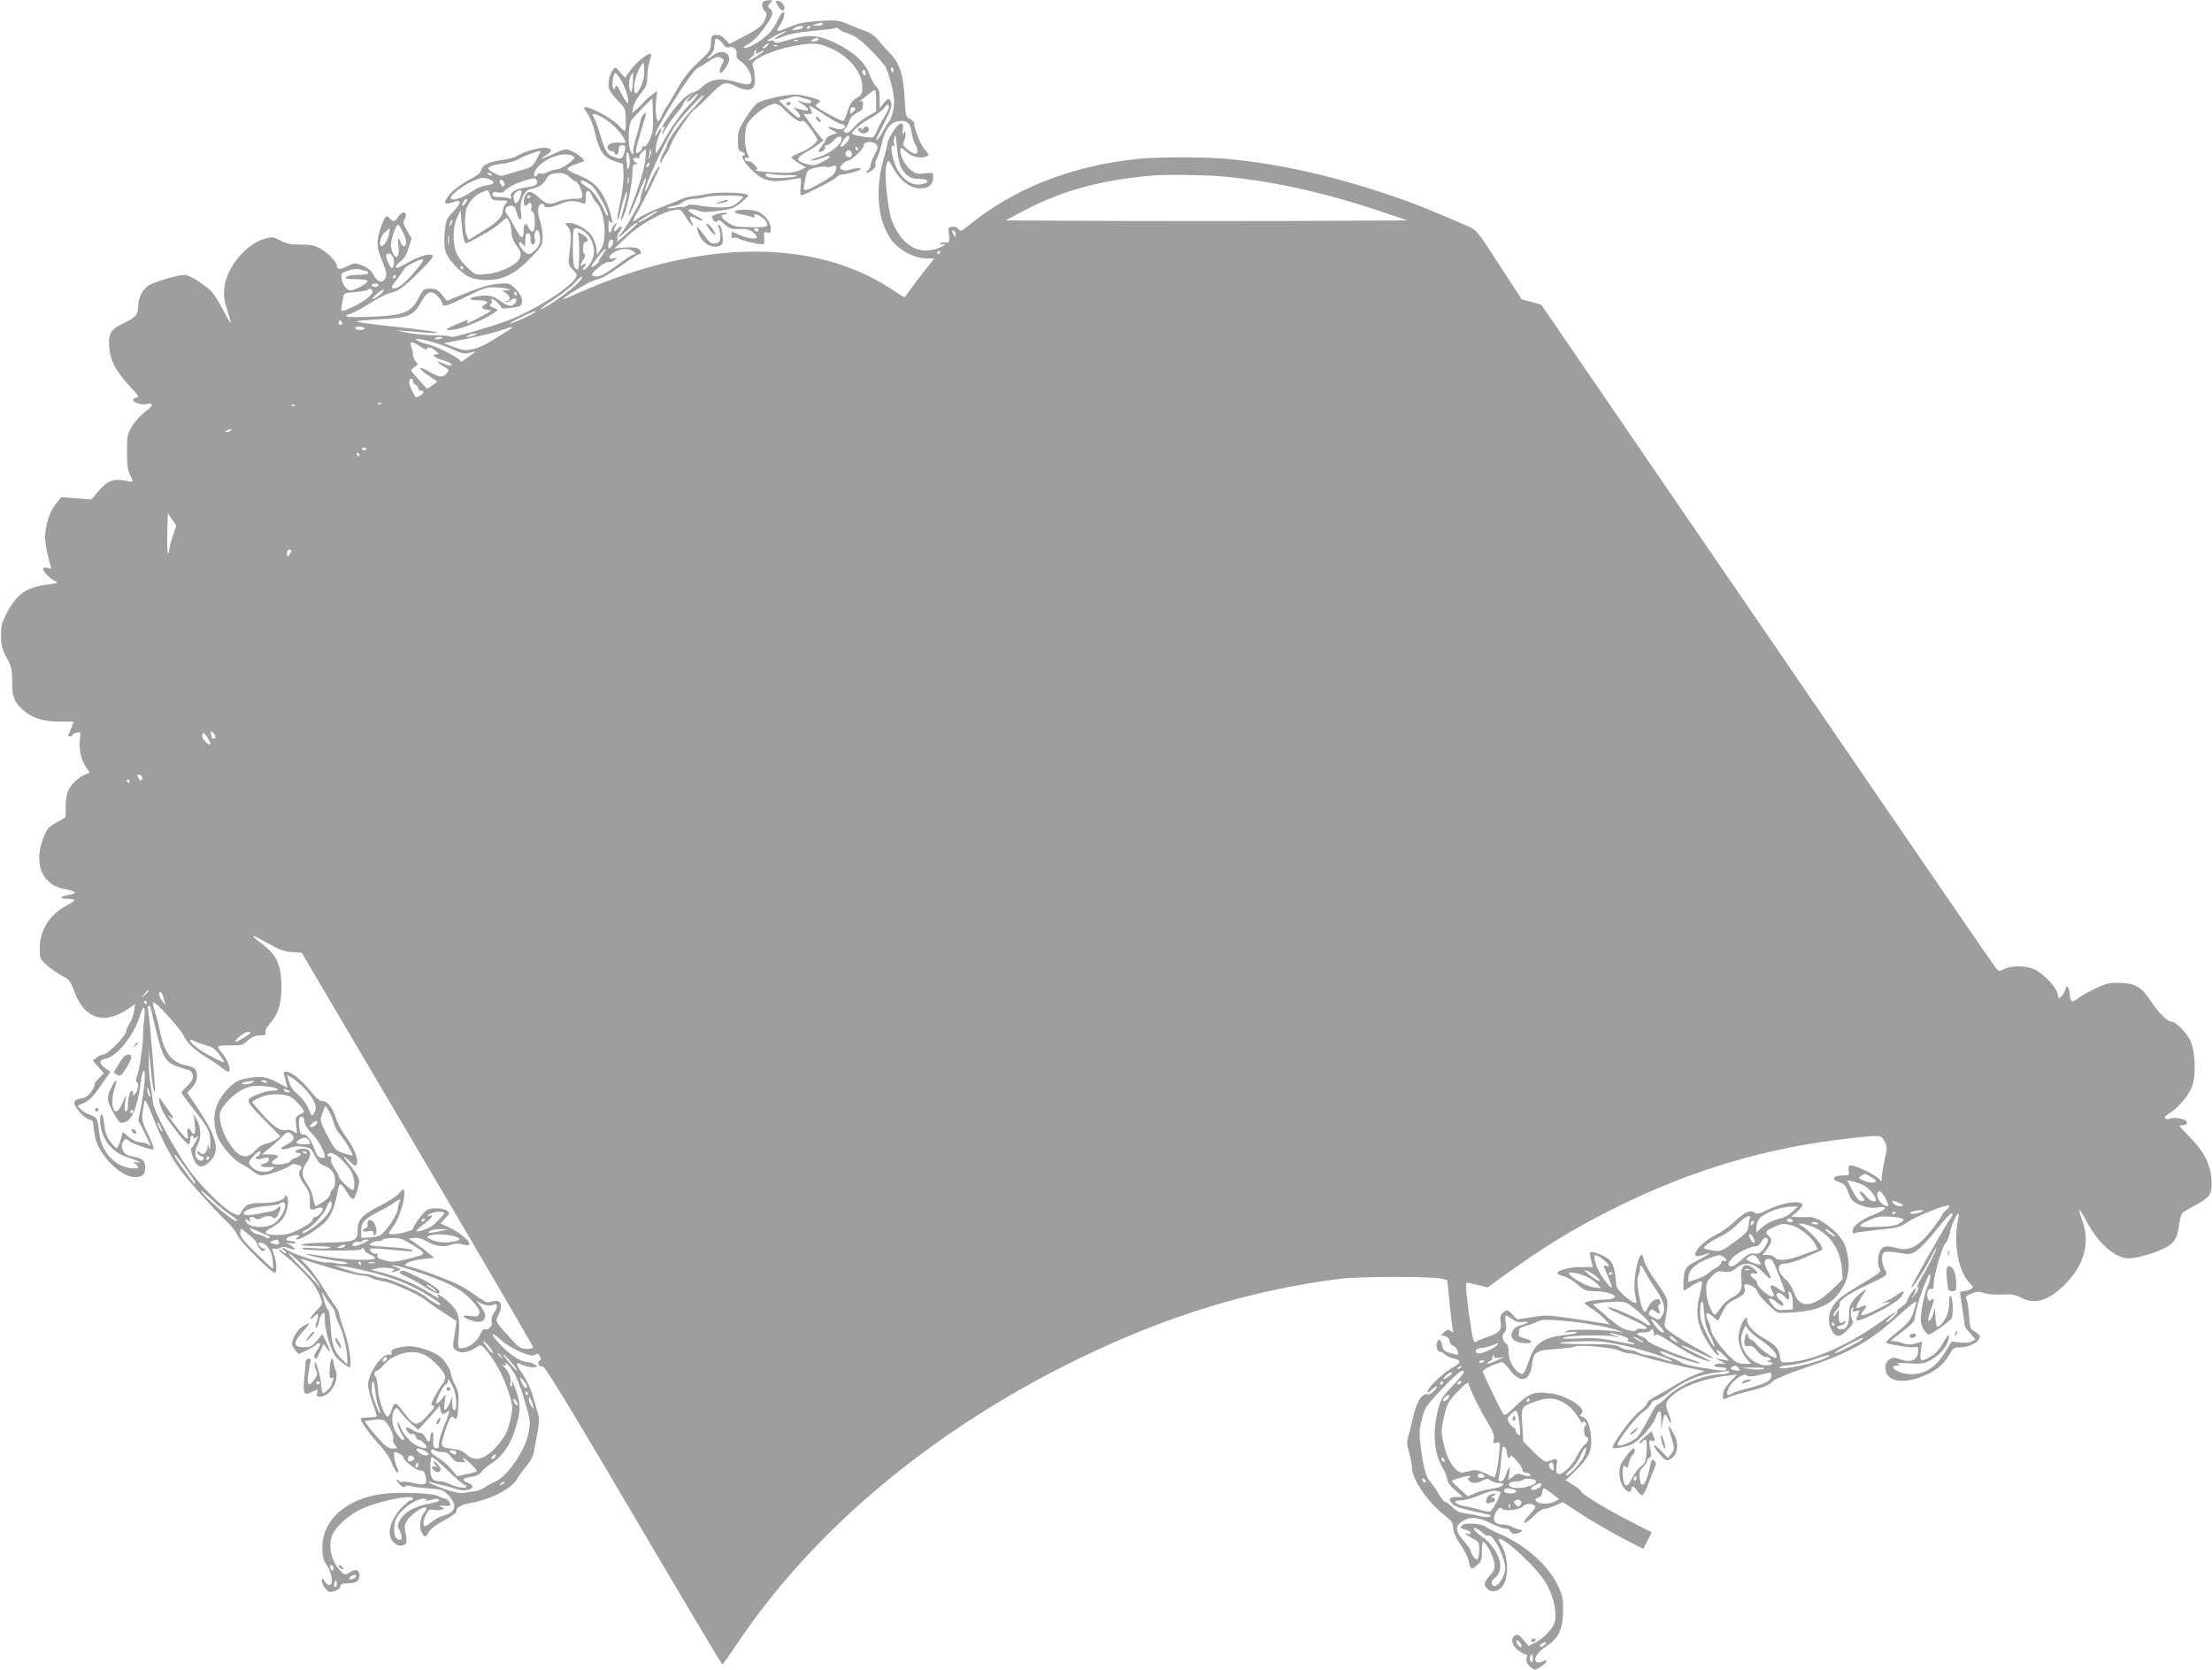 <?xml version="1.0" standalone="no"?>
<!DOCTYPE svg PUBLIC "-//W3C//DTD SVG 20010904//EN"
 "http://www.w3.org/TR/2001/REC-SVG-20010904/DTD/svg10.dtd">
<svg version="1.0" xmlns="http://www.w3.org/2000/svg"
 width="1280pt" height="966pt" viewBox="0 0 1280 966"
 preserveAspectRatio="xMidYMid meet">
<g transform="translate(0,966) scale(0.1,-0.1)"
fill="#9e9e9e" stroke="none">
<path d="M4423 9653 c-18 -7 -16 -38 2 -57 14 -13 14 -19 1 -50 -15 -37 -37
-53 -143 -108 l-62 -32 -25 27 c-19 20 -34 27 -54 25 -25 -3 -27 -7 -28 -47
-1 -40 -6 -48 -72 -110 -52 -47 -86 -91 -123 -156 -28 -49 -56 -97 -63 -105
-7 -8 -18 -30 -26 -47 -7 -18 -16 -33 -20 -33 -13 0 -20 60 -13 118 l6 56 -31
-23 c-17 -12 -39 -32 -49 -44 -10 -12 -29 -31 -42 -42 l-24 -20 7 34 c3 19 23
55 44 80 33 40 37 52 38 102 0 31 7 71 14 88 7 18 10 34 7 38 -12 11 -85 -46
-118 -92 l-32 -45 -28 32 c-27 32 -28 33 -43 13 -19 -25 -30 -77 -22 -107 3
-13 26 -44 51 -70 44 -44 45 -48 46 -108 1 -33 -1 -64 -4 -67 -3 -3 -20 11
-37 31 -41 46 -200 127 -200 101 0 -2 11 -20 24 -40 14 -20 32 -70 41 -111 23
-99 48 -135 110 -156 l50 -16 3 -58 c2 -33 -6 -100 -18 -157 -12 -54 -19 -101
-16 -104 3 -3 8 8 11 23 19 83 40 147 43 131 2 -10 -6 -50 -18 -89 -24 -80
-22 -101 4 -33 21 54 45 183 46 243 0 33 4 42 17 42 15 0 15 1 -2 13 -12 10
-14 16 -7 21 7 4 17 4 22 1 6 -3 10 0 10 8 0 8 9 22 20 32 20 18 20 18 15 -43
-6 -58 -37 -163 -84 -280 -12 -29 -17 -51 -12 -47 6 3 29 55 53 116 23 61 44
106 46 100 2 -6 -6 -35 -17 -65 -11 -29 -17 -56 -14 -60 6 -6 -101 -191 -117
-201 -6 -3 -10 -10 -10 -15 0 -5 21 11 46 35 25 25 51 45 57 45 12 0 12 -1
-73 -76 -30 -26 -50 -42 -43 -35 6 7 9 20 6 28 -3 7 3 23 12 33 10 11 15 23
11 28 -4 4 -14 -2 -22 -12 -19 -26 -29 -14 -13 16 11 21 11 22 -4 9 -10 -7
-17 -19 -17 -27 0 -7 -4 -16 -10 -19 -6 -4 -10 11 -9 37 0 24 3 37 6 31 2 -7
9 -13 13 -13 11 0 -16 93 -41 142 -35 68 -76 105 -150 134 -38 15 -68 32 -66
38 2 6 23 18 48 26 24 8 46 16 48 17 9 6 -32 41 -68 57 -38 17 -38 17 -106
-13 -79 -36 -93 -39 -47 -10 40 26 40 36 3 44 -29 6 -133 -23 -175 -50 -11 -7
-46 -16 -76 -20 -78 -10 -118 -29 -125 -58 -5 -18 -25 -34 -71 -58 -35 -17
-83 -52 -105 -76 -39 -43 -44 -68 -11 -59 10 2 27 7 40 11 34 10 27 -15 -18
-62 -36 -38 -40 -48 -46 -111 -9 -100 0 -133 53 -192 63 -70 105 -90 191 -90
94 0 165 36 255 130 64 67 67 72 67 120 0 27 -7 70 -16 96 -17 51 -12 94 11
94 8 0 15 -4 15 -10 0 -16 44 -11 95 11 45 20 83 21 131 2 11 -4 14 4 14 36 0
31 3 39 15 35 8 -3 17 -16 21 -27 4 -12 15 -30 25 -40 48 -46 65 -207 27 -267
l-22 -35 -6 43 c-4 23 -16 55 -27 70 -26 35 -90 72 -127 72 -29 0 -29 0 -11
-21 21 -22 23 -58 10 -157 -8 -60 -7 -64 20 -92 27 -28 27 -30 12 -53 -39 -60
-243 -186 -390 -242 -106 -39 -327 -103 -327 -94 0 5 -42 9 -92 9 -51 1 -122
7 -158 15 l-65 14 55 -4 c159 -14 194 -15 175 -7 -11 5 -120 19 -242 32 -122
13 -220 26 -218 30 2 4 63 10 136 13 163 8 191 20 234 97 37 66 62 75 100 34
14 -15 25 -33 25 -40 0 -23 25 -16 141 41 105 52 116 55 175 52 61 -4 104 -17
53 -17 l-23 0 22 -16 c26 -18 29 -44 5 -45 -12 0 -13 -2 -5 -6 7 -3 21 2 32
12 22 20 39 2 20 -20 -19 -22 -42 -18 -86 15 -40 30 -78 37 -143 24 -45 -9
-38 -21 14 -21 51 0 68 -10 42 -24 -26 -15 -21 -27 14 -31 29 -3 28 -5 -39
-40 -72 -39 -87 -45 -77 -28 8 13 9 13 -58 -14 -77 -31 -82 -40 -18 -33 50 6
188 64 236 101 20 14 19 15 -10 26 -21 8 -26 13 -16 19 8 5 10 14 7 20 -4 6
-4 11 1 11 13 -1 53 -37 53 -48 0 -10 37 -8 98 4 36 7 30 58 -13 101 -35 35
-37 36 -103 31 -48 -4 -99 -18 -181 -52 l-115 -46 -29 35 c-24 29 -35 35 -68
35 -36 0 -40 -3 -64 -49 -45 -90 -88 -107 -292 -114 -116 -5 -164 3 -107 17
14 4 56 25 92 48 88 54 109 64 160 79 34 10 66 35 142 110 83 83 95 99 79 104
-26 8 -81 -10 -151 -51 -41 -23 -58 -29 -58 -19 0 7 13 23 29 34 19 14 34 38
45 76 l18 55 -26 45 c-21 35 -25 49 -16 64 24 45 -8 59 -36 16 -19 -29 -32
-31 -49 -8 -18 25 -33 8 -55 -65 -24 -75 -22 -100 16 -193 20 -50 23 -67 15
-86 -16 -35 -44 -28 -69 16 -16 28 -34 43 -66 55 -43 17 -46 16 -86 -4 -39
-20 -60 -20 -60 1 0 21 -47 72 -90 97 -37 22 -57 27 -120 27 -59 0 -85 6 -119
24 -44 23 -46 23 -98 7 -72 -23 -153 -99 -194 -182 -39 -79 -43 -150 -11 -239
11 -33 19 -61 17 -63 -2 -2 -22 32 -44 75 -22 43 -52 90 -66 105 -36 39 -131
98 -157 98 -36 0 -173 -40 -207 -61 -35 -21 -61 -71 -61 -119 0 -49 -15 -67
-83 -99 -77 -37 -91 -59 -85 -138 5 -78 39 -142 117 -225 52 -56 60 -68 42
-68 -12 0 -21 -6 -21 -15 0 -15 60 -31 83 -22 8 3 19 2 25 -2 7 -4 -7 -20 -36
-41 -25 -19 -60 -57 -77 -84 -28 -47 -30 -55 -30 -150 0 -79 4 -108 18 -134
10 -19 17 -35 15 -37 -2 -2 -23 0 -47 5 -65 12 -102 -3 -150 -60 l-42 -50 -88
7 -87 6 -31 -38 c-35 -42 -63 -130 -62 -196 0 -24 8 -75 18 -112 l18 -68 -24
6 c-15 3 -23 1 -23 -8 0 -16 47 -61 75 -72 15 -6 3 -10 -45 -16 -123 -13 -186
-57 -241 -166 -29 -57 -34 -77 -33 -133 0 -53 6 -76 32 -124 28 -51 32 -67 32
-138 0 -86 11 -116 57 -160 52 -50 119 -72 213 -73 l86 0 -11 -30 c-5 -16 -14
-36 -18 -42 -5 -9 -3 -13 7 -13 9 0 16 4 16 9 0 5 11 11 24 13 22 4 23 2 19
-33 -8 -57 5 -124 32 -163 l24 -36 -32 -14 c-39 -16 -82 -61 -96 -99 -6 -16
-11 -55 -11 -87 l0 -58 -53 -30 c-49 -28 -56 -36 -78 -94 -56 -149 -3 -270
127 -292 64 -11 75 -24 26 -32 -56 -9 -64 -24 -13 -24 23 0 41 -3 41 -8 0 -4
-20 -18 -44 -30 -99 -53 -156 -143 -156 -248 0 -59 2 -63 40 -97 21 -20 61
-47 87 -61 44 -22 50 -29 73 -92 57 -157 171 -195 308 -103 l44 30 -7 -43 c-4
-24 -15 -55 -26 -70 -10 -15 -19 -35 -19 -45 0 -24 -107 -133 -130 -133 -10 0
-28 -8 -40 -18 l-23 -18 32 -37 32 -36 -30 -30 c-16 -16 -27 -32 -24 -35 3 -3
-5 -21 -18 -40 -18 -26 -33 -37 -61 -41 -28 -5 -38 -12 -38 -26 0 -25 57 -88
86 -95 17 -4 24 -13 24 -30 0 -12 5 -46 11 -74 22 -103 148 -230 229 -230 44
0 60 14 60 56 0 36 -13 50 -55 59 -58 13 -62 16 -74 41 -8 18 -8 31 -1 45 12
22 21 24 38 7 12 -12 116 -48 139 -48 7 0 -4 33 -28 83 -36 75 -39 87 -33 137
4 30 9 59 12 64 3 5 22 -33 42 -85 46 -118 98 -223 150 -299 39 -58 208 -247
290 -325 23 -22 48 -56 56 -75 16 -37 203 -222 216 -214 12 8 9 65 -7 107 -11
34 -11 38 2 33 8 -3 24 -1 35 5 14 8 28 7 49 -2 39 -16 48 -5 12 16 l-28 16
28 -4 c15 -2 27 0 27 4 0 5 -11 9 -24 9 -40 0 -39 18 1 29 39 11 57 6 33 -9
-13 -8 -13 -10 1 -10 26 0 132 68 167 107 31 35 53 92 67 176 3 20 10 37 15
37 5 0 21 -20 36 -45 14 -25 31 -44 38 -42 6 2 17 27 25 56 13 48 13 55 -4 84
-10 18 -31 47 -47 65 -39 45 -35 53 6 13 28 -27 34 -30 40 -16 11 30 -13 91
-60 155 -25 35 -52 84 -60 110 -18 60 -49 100 -78 100 -16 0 -38 18 -70 59
-52 64 -111 111 -140 111 -14 0 -17 -5 -11 -23 3 -12 9 -33 12 -46 l6 -24 -58
31 c-64 35 -101 39 -187 21 -42 -9 -62 -20 -97 -56 -75 -78 -96 -155 -70 -257
14 -56 90 -151 143 -178 22 -11 54 -31 69 -44 16 -13 38 -24 49 -24 34 0 131
32 158 52 22 16 31 17 55 8 21 -8 25 -14 17 -22 -19 -19 -14 -45 20 -93 26
-37 32 -54 31 -95 -1 -53 2 -55 41 -40 17 6 27 6 32 -1 7 -12 -24 -49 -41 -49
-7 0 -15 -8 -18 -19 -2 -11 -33 -33 -73 -52 -54 -27 -81 -34 -126 -34 -79 0
-92 16 -34 44 25 13 54 37 65 54 25 42 36 100 22 124 -6 10 -11 12 -11 6 0
-25 -58 -43 -135 -43 -78 0 -93 -7 -121 -56 -11 -18 -13 -18 -47 -2 -56 27
-188 159 -258 257 -86 123 -201 338 -204 381 -1 19 -7 64 -13 100 -7 36 -11
97 -11 135 l2 70 8 -90 c9 -104 18 -159 25 -152 6 5 -33 463 -41 485 -2 6 0
12 5 12 6 0 10 -2 10 -4 0 -1 14 -58 30 -125 42 -170 56 -194 125 -220 31 -12
60 -21 64 -21 17 0 33 -29 26 -49 -3 -11 -19 -33 -36 -48 -16 -15 -29 -31 -29
-35 0 -3 29 -42 64 -87 93 -116 103 -137 103 -201 0 -41 -2 -49 -7 -30 -7 22
-8 23 -9 4 -1 -30 -29 -53 -41 -34 -5 8 -12 11 -17 7 -7 -7 8 -22 31 -30 5 -2
6 -9 2 -15 -5 -9 -13 -9 -27 -2 -23 13 -25 54 -4 90 20 35 18 99 -5 140 l-20
35 7 -57 c4 -37 2 -58 -5 -58 -5 0 -12 7 -16 15 -11 29 -28 16 -21 -15 9 -43
-4 -37 -50 22 -53 69 -73 97 -55 80 30 -27 28 -10 -3 32 -17 24 -37 52 -44 62
-11 18 -12 18 -12 -1 0 -11 8 -38 18 -60 21 -46 136 -195 151 -195 6 0 10 11
10 25 0 14 5 25 10 25 6 0 10 -5 10 -11 0 -8 6 -7 17 2 14 12 14 10 -2 -21
-10 -19 -22 -38 -27 -41 -5 -3 -1 -28 9 -55 22 -59 46 -67 91 -29 67 56 53
136 -52 295 l-72 108 28 31 c19 21 28 42 28 65 0 39 -14 53 -61 62 -85 16
-129 73 -153 195 -8 41 -22 94 -30 118 -9 25 -13 48 -9 52 10 10 164 -161 176
-193 13 -35 66 -86 132 -125 33 -20 73 -47 88 -60 16 -13 33 -23 38 -23 23 0
-4 74 -44 117 -11 13 -17 26 -13 30 4 4 36 6 71 5 59 -1 68 1 99 28 24 22 44
30 71 30 30 0 36 3 31 16 -4 10 6 30 28 55 49 54 69 129 64 239 -5 107 -32
160 -114 221 -30 23 -53 43 -51 46 2 2 41 -18 87 -44 65 -37 95 -48 140 -51
l56 -4 669 -1135 c369 -625 670 -1141 670 -1147 0 -6 -16 -10 -38 -10 -35 1
-46 9 -100 69 -82 90 -82 91 -62 129 24 44 17 81 -15 80 -14 -1 -32 -4 -41 -8
-10 -4 -40 12 -89 48 -56 41 -106 66 -200 101 -69 26 -136 49 -150 52 -53 10
-56 14 -28 29 15 8 55 17 89 21 l62 6 -31 26 c-16 14 -50 40 -74 56 l-43 30
33 3 c22 2 48 -5 77 -22 46 -27 96 -33 140 -16 18 7 39 7 61 1 21 -6 36 -6 40
0 9 15 -56 70 -114 97 l-54 24 29 30 c27 29 27 30 9 44 -23 16 -89 19 -116 4
-19 -10 -80 -94 -80 -109 0 -10 -78 -31 -114 -31 -32 0 -32 3 0 45 29 38 64
140 64 186 0 36 -6 36 -32 4 -11 -14 -60 -46 -108 -70 -100 -50 -130 -81 -130
-134 0 -72 -9 -76 -187 -80 -162 -3 -189 -19 -38 -21 49 0 74 -4 65 -9 -8 -5
-50 -6 -92 -2 -53 4 -74 3 -67 -4 12 -12 339 -14 339 -2 0 5 5 7 11 5 6 -2 10
-7 9 -12 -1 -5 12 -15 29 -22 17 -7 31 -17 31 -22 0 -17 -166 -12 -281 7 -62
11 -115 18 -117 17 -5 -6 123 -35 187 -42 40 -4 58 -10 49 -15 -8 -4 -34 -3
-58 2 -25 6 -53 8 -64 5 -21 -5 -187 48 -221 71 -27 18 -44 17 -19 -2 10 -8
14 -15 7 -15 -6 0 -15 4 -18 10 -3 5 -12 10 -18 10 -7 0 2 -10 18 -22 50 -37
152 -137 180 -178 15 -22 33 -56 40 -77 13 -38 13 -38 -28 -80 -39 -41 -44
-61 -5 -26 16 14 18 14 18 0 0 -9 -4 -27 -10 -41 -6 -16 -6 -26 0 -26 5 0 12
16 16 35 3 19 12 39 20 46 12 10 14 3 14 -41 0 -30 11 -85 26 -129 21 -62 33
-82 66 -108 22 -18 45 -33 50 -33 17 0 -1 128 -28 205 -14 39 -28 84 -31 100
-3 17 -13 39 -23 50 -10 11 -41 58 -70 105 -28 47 -70 104 -92 127 l-41 42 79
-25 c120 -39 256 -74 284 -74 14 0 36 -6 50 -13 15 -8 46 -16 71 -20 47 -6
211 -80 244 -110 11 -10 55 -41 99 -69 l78 -51 -6 -41 c-3 -23 -9 -57 -12 -78
-5 -31 -2 -39 18 -52 27 -18 70 -10 116 20 25 17 26 16 59 -22 50 -59 98 -149
127 -241 25 -81 25 -82 9 -157 -13 -60 -25 -86 -60 -131 -76 -96 -141 -119
-194 -69 -21 20 -42 28 -86 33 -64 7 -66 11 -41 91 24 77 39 103 51 91 20 -20
24 -12 29 64 4 65 2 82 -18 122 -13 25 -24 53 -24 60 0 30 -41 92 -75 113 -58
36 -146 58 -196 50 -62 -10 -81 -20 -74 -37 4 -11 0 -14 -14 -10 -39 10 -121
-109 -121 -175 0 -18 12 -64 25 -103 14 -38 25 -73 25 -77 0 -5 -20 -8 -43 -8
-24 0 -46 -3 -50 -6 -8 -8 57 -99 114 -159 27 -29 56 -71 66 -99 10 -27 24
-51 31 -54 10 -3 10 5 -2 33 -15 35 -22 85 -11 85 14 0 54 -24 50 -31 -8 -13
78 -80 99 -77 15 2 22 -5 28 -31 13 -49 0 -57 -66 -41 -30 7 -61 10 -70 7 -9
-4 -16 -2 -16 3 0 6 -5 10 -12 10 -6 0 -1 -11 12 -25 17 -18 27 -22 36 -14 7
6 19 7 26 3 7 -4 53 -11 102 -14 86 -7 90 -8 123 -43 51 -56 40 -96 -32 -116
-20 -5 -49 -21 -66 -35 -17 -14 -35 -26 -40 -26 -15 0 -10 40 8 71 14 24 23
29 41 24 13 -3 33 -3 45 1 22 7 22 7 2 15 -17 7 -15 9 10 8 17 -1 34 -1 38 0
12 2 -12 41 -26 41 -7 0 -24 6 -38 14 -28 14 -116 21 -246 19 -252 -4 -428
-135 -428 -319 0 -49 5 -68 28 -102 30 -46 38 -112 12 -112 -8 0 -20 10 -26
22 -7 13 -14 18 -16 11 -7 -21 26 -73 48 -73 29 0 59 18 59 35 0 11 12 15 43
15 48 0 67 13 67 47 0 31 -23 39 -52 19 -29 -21 -33 -20 -59 7 -54 56 -73 149
-43 213 21 44 90 107 155 139 94 48 309 93 309 65 0 -5 -6 -10 -14 -10 -8 0
-34 -23 -59 -50 -49 -54 -73 -124 -57 -166 13 -33 48 -54 74 -44 22 8 23 17
11 82 -6 31 -3 43 18 71 27 35 92 76 103 64 4 -4 0 -15 -10 -26 -24 -26 -32
-87 -16 -117 17 -31 22 -30 43 5 10 17 45 43 87 65 38 20 70 42 70 49 1 27 21
40 90 53 116 22 232 83 262 138 7 14 31 45 52 71 26 30 42 61 46 88 4 23 14
74 21 114 10 55 10 80 1 110 -6 21 -20 68 -31 105 -11 36 -36 89 -55 116 -45
62 -46 78 -6 57 16 -8 44 -15 62 -15 31 1 32 1 14 15 -11 8 -32 15 -46 15 -35
0 -105 46 -157 103 -58 63 -54 79 6 25 59 -53 177 -104 198 -86 11 9 17 8 24
-3 11 -18 11 -26 -1 -34 -15 -9 1 -36 19 -30 12 4 128 -185 526 -860 280 -476
512 -865 515 -865 3 1 42 56 87 123 444 662 1138 1240 1978 1648 510 248 997
396 1510 461 111 14 529 14 585 1 l35 -9 12 -119 c6 -65 14 -135 18 -154 6
-31 5 -33 -9 -22 -14 12 -20 11 -37 -5 l-21 -19 24 -5 c14 -4 24 -14 26 -29 2
-13 12 -25 22 -28 16 -4 35 -41 26 -50 -2 -2 -22 2 -44 9 -34 10 -42 18 -47
45 -7 36 -20 43 -30 14 -7 -22 3 -51 18 -51 6 0 18 -7 28 -16 10 -9 33 -19 50
-23 49 -10 45 -26 -13 -58 -54 -31 -138 -113 -138 -135 0 -6 10 -2 23 10 32
30 46 28 17 -3 -13 -14 -29 -24 -34 -22 -35 13 -69 -39 -91 -140 -8 -37 -20
-84 -26 -104 -9 -29 -8 -47 5 -92 9 -30 16 -69 16 -86 0 -66 88 -197 184 -273
47 -37 55 -48 55 -78 1 -24 14 -54 41 -94 22 -33 43 -71 46 -85 13 -63 17 -66
49 -38 27 22 30 32 30 81 0 31 3 56 7 56 11 0 44 -52 56 -89 18 -52 15 -70
-18 -108 -35 -39 -37 -54 -11 -77 24 -22 67 -12 88 21 35 54 31 164 -8 232
-11 18 -18 35 -17 37 11 11 83 -42 161 -120 67 -66 101 -110 126 -159 35 -69
50 -150 37 -201 -9 -37 -62 -94 -110 -118 l-40 -21 -31 36 c-24 29 -33 34 -47
26 -28 -16 -22 -54 13 -83 17 -14 37 -26 45 -26 10 0 13 -7 8 -24 -4 -17 1
-30 17 -45 28 -26 34 -26 70 0 36 25 38 43 4 27 -17 -8 -29 -8 -36 -1 -17 17
9 56 62 91 69 46 94 99 94 207 0 71 -4 88 -34 150 -57 115 -193 233 -341 294
-30 13 -62 30 -71 37 -24 21 -124 27 -139 9 -13 -15 -13 -15 35 -30 8 -2 15
-9 15 -14 0 -6 -7 -8 -15 -5 -31 12 -13 -6 25 -26 37 -19 40 -23 40 -63 0 -59
-12 -75 -33 -43 -10 14 -17 30 -17 35 0 5 -18 31 -40 56 -50 58 -52 88 -7 115
46 28 85 25 167 -14 39 -19 78 -32 85 -30 7 3 18 -3 24 -14 7 -14 17 -18 36
-14 28 5 45 22 22 22 -8 0 -28 7 -43 15 -16 8 -41 15 -55 15 -57 0 -71 35 -34
84 12 16 17 17 30 6 19 -15 98 -5 119 16 16 16 44 18 65 5 10 -7 4 -19 -29
-55 -28 -30 -37 -46 -27 -46 8 0 32 18 53 40 21 22 47 40 59 40 11 0 40 9 64
20 l44 20 106 -69 c58 -38 163 -99 233 -136 l127 -66 24 48 25 48 -127 65
c-144 74 -281 158 -281 171 0 5 -20 22 -45 37 l-45 28 56 54 c79 78 98 119 91
195 -7 75 -23 111 -51 119 -16 5 -18 8 -7 15 41 26 -71 104 -171 119 -96 15
-130 3 -206 -71 -52 -51 -64 -59 -73 -47 -20 30 -119 235 -119 246 0 12 89 54
112 53 7 0 27 -19 43 -42 61 -83 118 -71 130 28 10 75 22 83 140 91 55 4 105
10 110 14 19 12 219 -6 254 -23 19 -9 46 -17 61 -17 15 0 52 -9 84 -20 48 -16
177 -47 316 -75 l34 -8 -50 -18 c-28 -11 -79 -37 -115 -59 -35 -22 -88 -52
-116 -67 -29 -15 -53 -34 -53 -43 -1 -8 -21 -30 -46 -48 -45 -34 -163 -196
-151 -209 4 -3 33 0 64 7 50 11 66 21 113 69 32 32 61 74 70 98 20 58 35 50
33 -17 -2 -53 -1 -54 6 -13 10 57 17 62 35 22 8 -19 15 -27 15 -18 1 9 -6 33
-14 52 -21 52 -19 65 18 99 62 59 192 106 335 121 l43 5 -41 -44 c-28 -31 -40
-52 -40 -74 0 -30 0 -30 28 -16 16 8 64 23 108 34 103 26 129 37 154 62 12 12
91 45 183 76 273 92 377 152 565 322 45 41 82 68 81 61 0 -8 -8 -36 -18 -64
-14 -41 -31 -60 -90 -109 -40 -32 -70 -60 -68 -63 11 -10 142 -32 164 -27 18
5 23 2 23 -14 0 -58 -37 -79 -101 -57 -38 14 -45 14 -66 0 -16 -11 -23 -25
-23 -49 0 -70 81 -94 193 -57 85 29 141 70 174 129 24 43 30 47 62 47 46 0 99
22 112 47 11 20 7 24 -44 59 -6 4 -11 39 -13 78 -2 39 -8 80 -14 91 -9 17 -6
22 27 36 31 13 44 14 71 4 19 -7 66 -11 105 -9 60 3 79 -1 116 -20 77 -40 159
-14 251 79 110 111 145 238 101 364 -32 91 -25 89 29 -10 67 -123 162 -204
240 -204 46 0 161 34 213 63 50 28 66 55 76 127 4 34 13 66 19 72 7 7 42 28
79 48 82 43 95 64 90 146 -6 88 -43 161 -121 241 -36 37 -66 69 -66 70 0 2 9
3 19 3 25 0 35 15 18 28 -14 12 -78 19 -93 10 -5 -4 -16 -3 -23 1 -9 6 -3 14
22 30 49 30 106 95 129 149 28 62 22 217 -10 278 -23 44 -84 104 -107 104 -24
0 -75 51 -121 121 -54 82 -91 102 -184 103 -53 1 -77 -5 -132 -31 -38 -18 -83
-44 -102 -58 -38 -29 -45 -24 -50 30 -4 38 -19 51 -24 21 -2 -10 -12 -28 -22
-38 -17 -18 -17 -18 -23 11 -8 40 -78 115 -131 141 -51 24 -134 27 -178 4 -25
-13 -33 -14 -43 -2 -7 7 -291 420 -632 918 -340 498 -931 1360 -1312 1916
l-692 1011 -57 16 -57 16 -130 200 c-120 186 -133 202 -175 220 -225 97 -295
126 -425 171 -347 119 -652 189 -964 220 -131 13 -419 13 -536 0 -382 -42
-708 -171 -968 -383 -44 -36 -49 -38 -61 -22 -7 10 -22 16 -37 13 -19 -2 -23
-8 -20 -28 9 -61 7 -65 -21 -62 -16 1 -28 -2 -28 -7 0 -6 8 -8 18 -4 11 4 14
3 7 -4 -5 -6 -25 -15 -44 -22 -112 -37 -207 24 -262 168 -21 56 -42 258 -32
304 10 48 14 47 41 -4 38 -72 99 -119 156 -119 50 0 76 22 76 65 0 28 0 28
-50 22 -44 -5 -53 -3 -81 21 -33 27 -59 77 -59 113 0 20 2 19 35 -10 35 -31
80 -40 119 -25 14 5 11 12 -13 39 -25 29 -61 119 -61 154 0 6 -11 16 -25 23
-24 13 -25 19 -30 113 -6 140 -30 213 -89 271 -17 17 -45 48 -62 70 -17 21
-47 44 -65 50 -19 7 -63 24 -99 39 -71 30 -75 31 -202 22 -59 -4 -106 -14
-147 -32 -77 -32 -86 -32 -62 3 24 33 38 82 23 82 -6 0 -21 -24 -35 -53 -15
-33 -41 -67 -68 -89 -52 -42 -106 -71 -122 -65 -7 2 2 11 19 20 35 18 82 69
119 128 29 45 31 62 10 79 -14 12 -14 15 1 31 16 18 16 19 -2 18 -10 0 -25 -3
-31 -6z m337 -133 c0 -5 -15 -10 -32 -9 -31 1 -32 1 -8 9 35 11 40 11 40 0z
m-114 -19 c-3 -5 -20 -11 -37 -13 -29 -5 -30 -4 -14 9 21 14 59 18 51 4z m44
5 c0 -3 -4 -8 -10 -11 -5 -3 -10 -1 -10 4 0 6 5 11 10 11 6 0 10 -2 10 -4z
m165 -15 c3 -5 28 -17 56 -26 39 -13 68 -35 127 -94 42 -42 82 -88 88 -101 23
-51 47 -147 48 -195 1 -44 -18 -111 -35 -125 -4 -3 -16 -24 -28 -47 -18 -36
-41 -64 -41 -50 0 3 20 44 45 91 46 90 52 110 35 136 -8 13 -14 10 -35 -15
l-24 -30 -1 53 c0 39 -5 57 -21 73 -11 11 -28 42 -37 67 -23 69 -95 135 -200
184 -103 49 -157 51 -290 11 -41 -13 -56 -13 -61 -4 -4 6 -15 9 -24 5 -9 -3
-17 -3 -17 0 0 7 95 56 107 56 4 -1 -9 -10 -30 -21 -53 -28 -41 -34 17 -9 31
13 91 24 169 31 67 6 124 13 126 15 7 7 20 4 26 -5z m-671 -86 c10 -16 22 -22
35 -18 26 7 49 -15 43 -42 -2 -15 4 -27 23 -39 53 -35 84 -119 49 -133 -9 -3
-40 1 -68 11 -94 29 -152 21 -207 -30 -14 -14 -36 -27 -49 -29 -30 -6 -80 -54
-136 -132 -44 -62 -53 -80 -33 -67 8 5 8 1 0 -14 -22 -42 -10 -36 14 7 14 24
43 65 65 91 22 26 37 49 35 52 -3 2 10 18 28 34 31 28 31 28 8 2 -30 -35 -13
-37 19 -3 13 14 26 23 28 20 3 -2 -25 -36 -61 -74 -40 -43 -88 -110 -125 -176
-59 -105 -60 -106 -57 -62 2 25 11 59 20 77 20 40 12 52 -9 13 -8 -15 -15 -23
-15 -18 -1 40 214 380 247 392 10 3 38 21 63 38 44 31 58 33 87 9 2 -1 -4 -16
-13 -33 -9 -18 -13 -36 -9 -42 8 -13 54 53 54 78 0 44 -50 57 -93 23 -33 -26
-47 -26 -19 0 12 12 23 28 24 38 1 9 2 24 4 32 1 8 2 18 3 22 2 13 30 -3 45
-27z m551 25 c-3 -5 -16 -10 -28 -10 -18 0 -19 2 -7 10 20 13 43 13 35 0z
m-118 -6 c-3 -3 -12 -4 -19 -1 -8 3 -5 6 6 6 11 1 17 -2 13 -5z m-177 -29 c-7
-8 -18 -15 -24 -15 -6 0 -2 7 8 15 25 19 32 19 16 0z m362 -12 c108 -45 188
-141 188 -225 0 -42 -3 -48 -35 -66 -27 -17 -37 -32 -50 -76 -9 -31 -21 -56
-27 -56 -12 0 -114 54 -142 75 -20 15 -20 15 -1 29 18 13 15 15 -40 32 -33 9
-73 17 -90 17 -62 0 -197 -30 -223 -50 -15 -11 -46 -51 -69 -89 -38 -60 -43
-75 -43 -127 0 -50 3 -60 20 -64 21 -5 28 -23 10 -23 -19 0 19 -57 66 -98 55
-49 103 -59 197 -43 35 6 66 11 70 11 3 0 3 -22 0 -50 -3 -27 -2 -50 2 -50 18
0 191 88 204 103 7 9 19 17 27 17 32 0 114 23 114 32 0 9 -30 6 -80 -8 -8 -2
-22 1 -30 6 -12 7 -12 12 4 29 11 12 24 21 31 21 21 0 96 71 93 88 -4 24 54
29 72 7 12 -15 11 -23 -10 -61 -13 -25 -23 -53 -23 -62 0 -9 -7 -22 -16 -29
-24 -18 1 -16 27 3 14 9 21 22 18 31 -3 8 0 24 8 36 8 12 19 47 26 77 23 100
56 140 116 140 39 0 51 -14 60 -70 4 -25 13 -54 20 -65 18 -26 18 -55 0 -55
-8 0 -28 12 -45 26 -25 21 -29 29 -21 44 6 10 10 29 10 42 0 19 -2 20 -11 8
-8 -11 -9 -7 -5 17 5 33 -2 47 -20 35 -23 -17 -65 -83 -68 -109 -2 -15 -14
-64 -27 -108 -33 -115 -33 -264 1 -358 13 -38 38 -85 56 -105 47 -55 128 -96
190 -97 l51 0 -52 -65 c-28 -36 -67 -86 -85 -112 -18 -27 -35 -48 -36 -48 -2
0 -41 24 -86 54 -447 289 -1102 280 -1792 -25 -60 -27 -106 -45 -100 -40 39
35 166 109 197 114 25 4 72 30 136 76 54 39 103 71 110 71 16 0 14 15 -4 30
-10 8 -36 11 -77 8 l-62 -5 73 69 c76 71 201 141 273 153 37 6 39 4 69 -45 30
-49 53 -65 29 -20 -16 30 -7 34 30 15 18 -9 34 -14 37 -11 3 2 -13 14 -35 25
-23 11 -43 25 -47 31 -8 13 26 13 62 -1 20 -7 52 -7 112 1 73 10 90 16 128 47
23 19 43 39 43 43 0 15 -173 22 -230 9 -30 -6 -71 -12 -90 -14 -19 -1 -51 -9
-70 -18 -19 -9 -72 -30 -117 -47 -45 -17 -98 -42 -118 -55 -20 -14 -38 -25
-41 -25 -3 0 6 20 19 43 42 72 139 269 134 273 -6 7 -32 -35 -57 -94 -13 -29
-24 -51 -26 -49 -13 13 105 273 169 373 31 49 163 191 170 184 3 -3 -23 -36
-58 -73 -66 -68 -155 -192 -155 -214 0 -7 -9 -27 -20 -45 -11 -18 -20 -42 -19
-53 0 -17 2 -16 10 5 6 13 16 31 24 40 7 8 20 34 28 56 13 40 125 202 139 203
4 1 41 35 81 76 81 82 95 87 157 55 47 -24 83 -26 100 -5 13 15 10 92 -5 127
-13 32 113 90 245 113 110 19 132 18 202 -12z m-305 11 c-3 -3 -12 -4 -19 -1
-8 3 -5 6 6 6 11 1 17 -2 13 -5z m-122 -34 c-8 -13 1 -13 26 0 35 19 20 1 -21
-25 -47 -30 -65 -32 -31 -5 13 11 20 20 17 20 -4 0 -4 5 -1 10 3 6 8 10 11 10
3 0 2 -4 -1 -10z m-664 -195 c-11 -25 -25 -45 -30 -45 -25 0 -7 106 28 160 16
24 16 24 19 -23 2 -31 -4 -62 -17 -92z m1459 90 c0 -8 -2 -15 -4 -15 -2 0 -6
7 -10 15 -3 8 -1 15 4 15 6 0 10 -7 10 -15z m-160 -21 c0 -8 -4 -12 -10 -9 -5
3 -10 13 -10 21 0 8 5 12 10 9 6 -3 10 -13 10 -21z m-1410 -50 c28 -50 47
-130 29 -119 -5 4 -21 30 -36 58 -21 43 -27 49 -33 33 -6 -17 -7 -17 -13 -3
-9 23 4 88 16 84 6 -2 22 -25 37 -53z m62 -6 c-3 -40 -7 -56 -13 -47 -12 19
-11 66 1 90 6 10 12 19 13 19 1 0 0 -28 -1 -62z m1408 -100 l0 -63 -50 -28
c-27 -15 -62 -44 -79 -64 -21 -25 -35 -34 -47 -29 -15 6 -15 8 -1 24 8 9 18
28 22 43 4 15 20 33 41 44 19 10 34 21 35 24 6 43 4 49 -10 45 -11 -4 -10 -1
3 8 10 7 31 23 45 35 14 12 29 23 34 23 4 0 7 -28 7 -62z m-397 7 c16 -3 25
-10 21 -16 -6 -10 -26 -8 -71 7 -10 3 -4 -3 13 -14 46 -30 53 -46 18 -40 -16
3 -38 9 -49 13 -18 7 -18 6 3 -14 23 -23 29 -41 12 -41 -5 0 -33 22 -61 49
l-52 50 29 6 c16 4 38 10 49 14 11 5 29 5 40 0 11 -4 33 -10 48 -14z m-895
-89 c3 -79 0 -102 -17 -141 -15 -33 -25 -45 -35 -42 -9 4 -13 1 -10 -6 2 -7
-5 -18 -16 -25 -17 -11 -20 -10 -20 7 0 10 14 62 30 116 35 113 34 111 16 96
-8 -7 -18 -27 -21 -44 -3 -18 -15 -62 -26 -99 -11 -37 -18 -72 -14 -78 3 -5 2
-10 -4 -10 -26 0 -32 157 -7 195 11 16 121 130 121 125 0 0 1 -42 3 -94z m753
38 c49 -53 100 -88 109 -74 5 8 20 -4 49 -42 22 -30 41 -60 41 -66 0 -17 -56
-59 -105 -77 -25 -10 -45 -21 -45 -26 0 -4 19 -19 42 -33 l42 -25 -36 -16
c-21 -8 -52 -15 -70 -15 -85 1 -179 8 -185 14 -3 3 0 6 7 6 14 0 -26 44 -42
46 -5 1 -12 2 -18 3 -5 0 -10 6 -10 12 0 6 6 9 14 6 12 -5 12 0 -1 31 -10 24
-14 57 -11 99 4 57 7 67 43 104 44 45 99 78 131 79 11 0 31 -12 45 -26z m607
-12 c-7 -15 -20 -38 -29 -52 -9 -14 -24 -41 -32 -61 -8 -20 -19 -39 -25 -43
-10 -6 -111 10 -120 19 -10 10 45 58 106 92 35 19 70 46 79 59 20 31 36 21 21
-14z m-357 -33 c31 -21 68 -41 83 -45 14 -3 26 -10 26 -15 0 -17 -29 -21 -61
-10 -42 14 -49 7 -12 -13 l28 -15 -32 -11 c-18 -7 -33 -17 -33 -23 0 -5 -11
-25 -26 -44 -18 -23 -21 -33 -11 -33 18 0 39 24 30 33 -3 4 1 7 10 7 10 0 27
11 39 25 24 28 48 33 48 10 0 -30 -69 -84 -132 -104 -35 -10 -54 -19 -43 -20
11 0 38 6 60 14 48 18 45 17 45 6 0 -5 -20 -18 -45 -30 -39 -18 -52 -20 -84
-11 -67 18 -69 34 -9 68 29 16 64 39 78 50 l25 20 -21 24 c-11 12 -37 47 -57
76 l-37 52 25 0 c28 0 29 3 14 31 -10 19 -9 20 13 8 13 -7 48 -29 79 -50z
m169 42 c0 -5 -7 -14 -15 -21 -13 -10 -15 -9 -15 9 0 12 6 21 15 21 8 0 15 -4
15 -9z m-1397 -100 c33 -31 67 -79 67 -95 0 -2 -17 -3 -38 -1 -47 4 -81 -17
-62 -40 7 -8 16 -12 21 -9 5 3 12 -2 15 -10 9 -22 24 -9 24 20 0 18 5 24 21
24 18 0 20 -4 14 -32 -10 -46 -18 -52 -59 -38 -42 14 -55 34 -86 140 -12 41
-26 79 -31 85 -5 5 -9 14 -9 21 0 19 79 -22 123 -65z m1659 -236 c27 -51 56
-70 106 -70 57 0 68 -21 16 -31 -52 -10 -100 18 -138 79 -30 49 -51 158 -28
143 8 -5 10 -1 6 9 -3 8 -3 27 2 43 6 21 9 8 14 -58 4 -47 14 -99 22 -115z
m-301 156 c-12 -21 -40 -46 -46 -39 -8 8 35 69 45 63 6 -4 7 -13 1 -24z m54
-51 c3 -5 1 -10 -4 -10 -6 0 -11 5 -11 10 0 6 2 10 4 10 3 0 8 -4 11 -10z
m-1205 -47 c-11 -17 -11 -17 -6 0 3 10 7 26 7 35 1 15 2 15 6 0 2 -10 -1 -25
-7 -35z m-655 -15 c-23 -42 -31 -47 -88 -62 -34 -10 -76 -22 -92 -28 -25 -9
-36 -6 -69 13 -34 20 -36 24 -22 34 9 7 42 15 75 18 32 4 75 16 95 28 33 19
117 50 124 44 1 -1 -9 -22 -23 -47z m1825 32 c0 -11 -6 -20 -14 -20 -18 0 -29
16 -21 30 11 18 35 11 35 -10z m-1287 -27 c2 -21 1 -45 -4 -53 -9 -16 -9 -15
-14 48 -4 52 11 56 18 5z m-320 8 c11 -11 -74 -71 -103 -71 -11 0 -34 -7 -50
-15 -16 -8 -36 -12 -44 -9 -9 3 -16 1 -16 -5 0 -6 -5 -11 -11 -11 -22 0 -3 44
32 72 64 52 160 71 192 39z m429 -53 c-7 -7 -12 -8 -12 -2 0 14 12 26 19 19 2
-3 -1 -11 -7 -17z m1075 -42 c-9 -13 -52 -42 -96 -65 -89 -46 -88 -46 -70 37
10 48 12 50 56 61 24 7 53 9 64 6 10 -4 27 -2 36 4 24 13 30 -12 10 -43z
m-1982 -6 c3 -6 -1 -7 -9 -4 -18 7 -21 14 -7 14 6 0 13 -4 16 -10z m451 -15
c15 -14 31 -25 35 -25 12 0 39 -55 39 -80 0 -17 -6 -20 -50 -20 -28 0 -67 -7
-87 -15 -52 -22 -69 -19 -112 20 -43 40 -66 44 -81 16 -19 -37 -6 -84 15 -51
10 17 26 0 20 -21 -4 -12 -1 -21 7 -24 12 -5 16 -49 10 -102 -3 -21 -22 -15
-34 12 -14 32 -28 23 -28 -20 0 -54 -15 -49 -50 18 -18 34 -39 69 -47 78 -18
22 -6 49 23 49 19 0 25 -8 34 -40 15 -56 33 -52 24 6 -9 60 18 122 55 130 49
10 72 24 89 54 18 32 29 37 79 39 21 1 41 -7 59 -24z m1264 12 c43 1 58 -2 45
-7 -24 -10 -136 -13 -159 -4 -31 12 -17 26 17 17 17 -4 61 -7 97 -6z m2505 -7
c280 -24 593 -92 906 -197 l174 -58 -582 -3 c-321 -1 -844 -1 -1164 0 l-581 3
118 62 c215 111 427 169 724 197 81 7 293 5 405 -4z m-4211 -41 c-2 -4 -22 -9
-44 -12 -23 -3 -60 -20 -87 -40 -53 -38 -129 -56 -113 -26 19 34 118 97 175
109 29 6 78 -16 69 -31z m783 4 c-3 -10 -5 -4 -5 12 0 17 2 24 5 18 2 -7 2
-21 0 -30z m-530 11 c8 -21 -9 -31 -66 -39 -59 -8 -93 -29 -84 -52 5 -13 2
-15 -11 -10 -10 4 -35 7 -57 7 -29 0 -39 4 -39 16 0 13 7 15 30 11 16 -4 32
-2 35 3 17 28 110 69 178 79 4 0 10 -6 14 -15z m-190 -9 c8 -22 -6 -33 -17
-15 -13 20 -12 30 0 30 6 0 13 -7 17 -15z m505 -17 c28 -20 106 -163 95 -175
-4 -3 -14 11 -22 32 -26 61 -65 113 -101 134 -35 21 -47 45 -16 34 9 -3 29
-15 44 -25z m-585 -58 c10 -28 15 -30 59 -30 45 0 46 -1 31 -18 -10 -10 -17
-27 -17 -38 -1 -38 -29 -68 -113 -119 l-85 -53 -11 25 c-14 31 -14 123 0 160
14 37 47 73 84 89 40 18 39 18 52 -16z m178 3 c-3 -16 -13 -34 -20 -42 -12
-12 -15 -10 -21 14 -5 21 -2 31 11 42 29 20 38 16 30 -14z m55 -7 c0 -3 -4 -8
-10 -11 -5 -3 -10 -1 -10 4 0 6 5 11 10 11 6 0 10 -2 10 -4z m1230 -5 c0 -5
-15 -20 -34 -35 -29 -22 -45 -26 -98 -26 -36 0 -91 5 -123 11 -32 6 -61 7 -64
2 -3 -4 -13 -8 -21 -9 -8 0 -37 -3 -65 -7 -32 -4 -43 -3 -30 3 11 5 28 9 38 9
11 1 31 10 47 21 15 11 43 19 61 19 19 0 48 4 64 9 38 13 225 15 225 3z
m-1602 -31 c-7 -11 -16 -20 -21 -20 -4 0 -3 9 3 20 6 11 15 20 20 20 6 0 5 -9
-2 -20z m-13 -218 c4 -13 10 -21 14 -20 83 40 160 86 192 115 22 20 41 34 43
32 15 -17 26 -54 26 -83 0 -24 10 -50 29 -77 26 -35 28 -44 19 -71 -14 -39
-108 -85 -194 -94 -60 -6 -62 -6 -103 32 -23 20 -52 56 -64 78 -29 55 -30 155
-2 216 l20 45 6 -75 c3 -41 10 -85 14 -98z m1071 133 c-32 -20 -61 -34 -63
-31 -6 5 97 66 112 66 6 0 -16 -16 -49 -35z m-1145 -42 c-12 -20 -14 -14 -5
12 4 9 9 14 11 11 3 -2 0 -13 -6 -23z m-281 -43 c11 -21 20 -48 20 -59 0 -31
-19 -35 -30 -7 -15 41 -21 31 -14 -23 10 -77 -30 -76 -43 2 -5 31 26 127 41
127 3 0 15 -18 26 -40z m-82 -26 c-6 -23 -20 -46 -30 -53 -31 -19 -24 44 9 75
14 13 27 23 29 22 1 -2 -2 -22 -8 -44z m1141 20 c35 -29 56 -90 46 -134 -7
-33 -41 -80 -58 -80 -8 0 -7 4 1 12 17 17 15 33 -3 18 -20 -16 -19 0 1 29 11
15 13 26 7 30 -15 9 -11 71 5 71 24 0 12 29 -19 44 -29 14 -30 14 -23 -2 8
-19 8 -191 -1 -200 -3 -3 -11 0 -18 7 -8 8 -12 48 -12 121 0 106 1 110 22 110
12 0 35 -12 52 -26z m-266 -14 c4 -16 4 -38 0 -47 -10 -29 -45 -63 -64 -63
-20 0 -65 57 -54 68 4 4 13 -2 21 -12 13 -18 14 -17 14 22 0 31 4 42 15 42 10
0 15 -10 15 -29 0 -17 4 -32 9 -35 11 -7 23 22 15 35 -7 12 5 49 15 49 5 0 11
-13 14 -30z m2407 2 c0 -15 -2 -15 -10 -2 -13 20 -13 33 0 25 6 -3 10 -14 10
-23z m-2933 -54 c-2 -13 -4 -3 -4 22 0 25 2 35 4 23 2 -13 2 -33 0 -45z m939
-16 c-15 -15 -16 -14 -16 10 0 14 6 28 13 31 19 6 21 -23 3 -41z m-48 -44
c-13 -18 -23 -36 -23 -40 0 -4 -10 -15 -22 -23 -32 -22 -29 -12 14 45 41 55
69 70 31 18z m177 18 c18 -13 18 -14 -2 -20 -11 -3 -53 -31 -94 -62 -77 -57
-107 -71 -136 -60 -14 6 -9 14 27 46 25 21 52 37 61 34 8 -2 24 3 35 11 19 16
19 16 -3 10 -35 -10 -36 13 -1 35 38 23 86 26 113 6z m1775 -6 c0 -5 -5 -10
-11 -10 -5 0 -7 5 -4 10 3 6 8 10 11 10 2 0 4 -4 4 -10z m-3160 -54 c0 -46
-17 -48 -34 -5 -14 34 -15 44 -4 50 16 11 38 -16 38 -45z m124 -53 c-62 -74
-104 -106 -130 -101 -13 2 -8 13 25 55 23 29 41 56 41 59 -1 9 83 53 103 54
13 0 2 -18 -39 -67z m276 17 c0 -5 -2 -10 -4 -10 -3 0 -8 5 -11 10 -3 6 -1 10
4 10 6 0 11 -4 11 -10z m-553 -20 c2 0 3 -4 3 -10 0 -5 -22 -10 -49 -10 -50 0
-81 -7 -81 -19 0 -3 28 -6 62 -6 34 0 63 -5 65 -11 4 -11 -74 -54 -99 -54 -21
0 -44 30 -51 66 -5 28 -3 33 21 42 42 17 64 19 97 10 16 -4 31 -8 32 -8z m163
-30 c0 -5 -5 -10 -11 -10 -5 0 -7 5 -4 10 3 6 8 10 11 10 2 0 4 -4 4 -10z
m1039 -52 c-68 -60 -199 -148 -199 -134 0 3 38 30 85 61 47 31 100 74 117 95
18 21 35 34 37 28 2 -6 -16 -29 -40 -50z m-1139 2 c0 -5 -9 -10 -20 -10 -11 0
-20 5 -20 10 0 6 9 10 20 10 11 0 20 -4 20 -10z m-34 -32 c10 -15 -47 -62
-113 -93 -62 -30 -72 -31 -68 -7 2 9 6 33 9 52 5 31 10 35 38 37 64 5 98 10
105 16 10 10 21 8 29 -5z m41 -24 c-15 -13 -33 -24 -40 -24 -6 0 4 13 23 29
19 16 37 27 40 24 3 -3 -8 -16 -23 -29z m793 6 c0 -5 -2 -10 -4 -10 -3 0 -8 5
-11 10 -3 6 -1 10 4 10 6 0 11 -4 11 -10z m53 -135 c-104 -48 -133 -52 -38 -5
43 22 86 40 95 40 8 -1 -17 -16 -57 -35z m-1063 -36 c0 -5 -4 -9 -10 -9 -5 0
-10 7 -10 16 0 8 5 12 10 9 6 -3 10 -10 10 -16z m130 -29 c0 -5 -11 -10 -24
-10 -14 0 -28 5 -31 10 -4 6 7 10 24 10 17 0 31 -4 31 -10z m830 -12 c-19 -12
-61 -39 -94 -59 -32 -21 -81 -43 -108 -49 -44 -9 -58 -7 -111 12 l-60 22 139
27 c76 16 164 37 194 48 72 26 83 25 40 -1z m-195 -28 c-11 -5 -27 -9 -35 -9
-13 -1 -13 0 0 9 8 5 24 9 35 9 l20 0 -20 -9z m-185 -14 c0 -2 -11 -6 -25 -8
-13 -3 -22 -1 -19 3 5 9 44 13 44 5z m-67 -22 c33 -8 90 -29 125 -45 54 -24
71 -28 99 -20 18 5 33 8 33 7 0 -2 -18 -16 -40 -31 l-40 -28 -23 20 c-23 21
-155 83 -179 83 -7 1 -26 7 -43 15 -43 19 -8 19 68 -1z m-60 -29 c20 -14 37
-21 37 -15 0 16 26 12 51 -10 20 -16 21 -19 7 -20 -37 0 -16 -19 38 -35 39
-11 53 -20 46 -27 -6 -6 -20 -4 -42 7 -45 23 -48 12 -4 -14 35 -21 36 -22 19
-41 -24 -27 -39 -25 -102 10 -67 38 -69 22 -2 -24 l50 -34 -29 -21 -30 -21
-46 50 c-25 27 -46 53 -46 57 0 5 9 14 21 21 19 12 20 15 5 31 -9 10 -16 27
-16 39 0 11 -4 32 -10 46 -13 34 3 34 53 1z m-43 -200 c0 -9 7 -18 15 -21 8
-4 15 -12 15 -20 0 -8 7 -14 15 -14 22 0 18 -17 -6 -30 -11 -7 -22 -10 -23 -8
-21 29 -41 77 -38 91 4 21 22 23 22 2z m-183 -131 c-3 -3 -12 -4 -19 -1 -8 3
-5 6 6 6 11 1 17 -2 13 -5z m-500 -10 c-3 -3 -12 -4 -19 -1 -8 3 -5 6 6 6 11
1 17 -2 13 -5z m-372 -144 c-3 -5 -14 -10 -23 -9 -14 0 -13 2 3 9 27 11 27 11
20 0z m785 -104 c0 -11 -19 -15 -25 -6 -3 5 1 10 9 10 9 0 16 -2 16 -4z m-40
-36 c0 -5 -2 -10 -4 -10 -3 0 -8 5 -11 10 -3 6 -1 10 4 10 6 0 11 -4 11 -10z
m-1080 -470 c-11 -33 -20 -69 -20 -80 0 -11 -3 -20 -7 -20 -5 0 -7 52 -5 115
l3 116 25 -36 24 -36 -20 -59z m680 -100 c-6 -11 -13 -20 -15 -20 -3 0 -5 9
-5 20 0 11 7 20 15 20 13 0 14 -4 5 -20z m-435 -1070 c-9 -14 -25 5 -25 30 0
12 3 12 16 -2 9 -9 13 -21 9 -28z m-42 -1 c10 -18 16 -33 14 -35 -8 -9 -47 29
-47 47 0 28 12 23 33 -12z m-386 -217 c7 -5 9 -13 4 -21 -7 -11 -11 -9 -20 8
-12 21 -6 27 16 13z m-67 -32 c0 -5 -2 -10 -4 -10 -3 0 -8 5 -11 10 -3 6 -1
10 4 10 6 0 11 -4 11 -10z m110 -1213 c0 -2 -10 -12 -22 -23 l-23 -19 19 23
c18 21 26 27 26 19z m84 -31 c3 -13 9 -32 12 -43 3 -10 -3 -4 -15 12 -22 31
-27 55 -12 55 5 0 12 -11 15 -24z m-94 -36 c0 -5 -2 -10 -4 -10 -3 0 -8 5 -11
10 -3 6 -1 10 4 10 6 0 11 -4 11 -10z m-15 -87 c-4 -32 -8 -74 -7 -93 0 -65
-19 -199 -33 -240 -8 -22 -10 -40 -5 -40 15 0 11 -43 -5 -64 -13 -17 -15 -18
-15 -3 0 9 -4 17 -9 17 -10 0 -21 -48 -21 -91 0 -16 -5 -29 -11 -29 -8 0 -10
15 -6 48 l6 47 -21 -47 c-21 -49 -41 -61 -52 -32 -10 27 -7 80 9 123 20 57 3
52 -24 -8 -26 -55 -24 -69 21 -149 21 -37 35 -52 45 -48 8 3 18 6 23 6 5 0 18
14 30 30 23 33 43 108 55 202 3 32 11 61 17 64 14 9 3 -120 -18 -219 l-14 -68
35 -69 c37 -73 43 -92 23 -72 -7 7 -23 12 -36 12 -27 0 -58 15 -89 42 l-22 20
-13 -45 c-7 -25 -17 -46 -23 -48 -5 -1 -23 16 -38 38 -21 29 -30 56 -34 101
-6 63 -23 77 -23 19 0 -97 64 -183 157 -212 59 -18 95 -38 52 -29 -22 5 -23 4
-6 -9 28 -23 20 -30 -27 -25 -94 11 -169 95 -182 203 -9 86 -11 90 -50 104
-20 7 -45 22 -56 33 l-20 20 39 18 c30 13 54 38 96 99 l56 81 -30 20 c-37 27
-37 47 1 55 70 15 165 135 201 253 18 62 33 53 24 -15z m615 -87 c0 -8 -81
-58 -86 -53 -9 9 48 56 69 57 9 0 17 -2 17 -4z m-252 -75 c32 -9 50 -22 72
-53 17 -23 29 -43 27 -44 -2 -2 -35 13 -73 33 -68 35 -124 78 -124 95 0 5 12
2 28 -6 15 -8 46 -19 70 -25z m570 -255 c56 -62 71 -104 49 -136 -14 -20 -15
-18 -31 24 -10 25 -34 59 -54 77 -42 36 -50 49 -62 90 l-9 29 28 -15 c16 -8
51 -39 79 -69z m-302 45 c-7 -11 -66 -20 -66 -10 0 4 15 10 33 12 17 2 33 5
35 5 2 1 1 -2 -2 -7z m78 0 c4 -5 -3 -7 -14 -4 -23 6 -26 13 -6 13 8 0 17 -4
20 -9z m59 -40 c8 -8 1 -11 -28 -11 -22 0 -64 -11 -93 -25 -65 -30 -65 -30 54
-151 l86 -88 -24 -18 c-13 -9 -38 -21 -57 -24 -21 -4 -46 -20 -64 -40 -52 -60
-102 -41 -162 61 -30 51 -50 124 -42 156 10 40 77 110 131 136 43 20 62 23
119 20 38 -3 74 -10 80 -16z m-734 -41 c0 -9 -4 -8 -9 5 -5 11 -9 27 -9 35 0
9 4 8 9 -5 5 -11 9 -27 9 -35z m801 30 c13 -8 13 -10 -2 -10 -9 0 -20 5 -23
10 -8 13 5 13 25 0z m10 -35 c27 -14 87 -82 79 -89 -2 -2 -15 -9 -28 -16 -21
-11 -23 -16 -17 -62 7 -49 7 -50 -14 -35 -12 8 -30 13 -41 10 -34 -9 -74 16
-137 87 -34 38 -62 71 -62 75 0 3 19 15 43 25 51 24 137 26 177 5z m228 -92
c11 -21 22 -51 26 -67 4 -17 21 -45 37 -63 25 -29 69 -103 69 -117 0 -2 -22 3
-49 12 -48 15 -52 19 -96 101 -38 71 -44 90 -36 111 5 14 12 33 15 43 8 25 13
22 34 -20z m-1138 7 c0 -5 -5 -10 -11 -10 -5 0 -7 5 -4 10 3 6 8 10 11 10 2 0
4 -4 4 -10z m990 -55 c0 -16 17 -43 47 -75 39 -42 72 -102 73 -133 0 -5 -10
-7 -22 -5 -16 2 -26 16 -38 50 -18 53 -48 91 -66 84 -14 -5 -24 24 -24 72 0
22 5 32 15 32 9 0 15 -9 15 -25z m69 -21 c-6 -8 -18 -14 -27 -14 -13 0 -12 3
3 20 20 22 43 17 24 -6z m-890 -39 c0 -5 -6 1 -14 15 -8 14 -14 30 -14 35 0 6
6 -1 14 -15 8 -14 14 -29 14 -35z m749 -17 c21 -21 13 -37 -30 -60 -32 -16
-38 -23 -25 -26 10 -2 32 2 48 8 18 8 46 10 74 6 42 -7 47 -11 68 -54 17 -35
30 -49 56 -57 18 -6 39 -22 47 -35 18 -33 18 -85 -1 -100 -8 -7 -15 -21 -15
-31 0 -10 -17 -28 -42 -43 l-43 -26 -7 23 c-3 12 -9 34 -12 48 -3 14 -17 42
-31 63 -32 47 -32 74 0 121 38 55 20 88 -42 77 -26 -5 -31 -22 -8 -22 26 0 16
-18 -15 -29 -16 -5 -30 -14 -30 -19 0 -6 -21 -13 -46 -17 -54 -8 -78 6 -45 27
33 20 25 28 -26 29 l-48 0 45 37 c24 20 56 49 70 64 28 30 40 34 58 16z m9217
-41 c16 -31 17 -37 1 -105 -9 -39 -16 -86 -17 -104 0 -18 -3 -27 -6 -20 -11
28 -161 101 -181 88 -5 -3 -7 -17 -4 -31 4 -22 1 -25 -26 -25 -66 0 -81 -22
-28 -40 27 -9 37 -19 47 -48 6 -20 18 -45 26 -54 25 -28 98 -51 140 -45 71 12
67 -8 -7 -37 -81 -32 -130 -69 -130 -97 0 -13 4 -17 11 -13 7 4 68 12 136 19
113 11 128 15 169 43 48 35 232 108 242 97 4 -4 -3 -15 -15 -25 -13 -10 -23
-22 -23 -27 -1 -4 -27 -42 -58 -83 -74 -97 -132 -130 -198 -112 -67 18 -89 15
-104 -14 -16 -30 -17 -89 -1 -108 9 -11 -9 -26 -94 -76 -58 -34 -121 -75 -139
-91 -65 -57 -81 -134 -41 -195 22 -34 45 -30 88 14 27 28 34 41 27 52 -13 20
-13 67 0 75 6 4 7 -1 3 -11 -5 -13 -2 -15 17 -9 17 6 22 4 17 -6 -3 -8 -8 -22
-12 -31 -12 -29 15 -22 123 32 57 29 112 64 127 81 32 39 26 48 -14 20 -16
-12 -45 -28 -63 -37 l-33 -15 30 6 c27 5 28 4 10 -7 -11 -7 -50 -27 -87 -45
-67 -32 -85 -28 -51 9 21 23 11 33 -17 18 -12 -6 -24 -9 -27 -7 -5 6 16 47 44
86 17 24 17 24 -3 13 -12 -6 -35 -27 -53 -47 -26 -30 -31 -44 -31 -86 0 -63
-13 -89 -45 -89 -31 0 -33 17 -3 22 12 2 24 10 26 18 4 12 3 13 -10 3 -20 -17
-28 -7 -28 36 l-1 36 -14 -25 c-10 -17 -14 -20 -15 -9 0 9 9 24 20 34 12 10
18 25 16 32 -7 18 47 56 154 107 130 61 125 57 106 94 -21 41 -21 91 1 99 9 4
46 1 82 -5 63 -11 68 -10 103 13 21 14 72 68 113 120 42 52 80 95 85 95 14 0
12 -9 -9 -38 -38 -55 -229 -392 -222 -392 11 0 73 95 110 168 17 34 34 62 36
62 7 0 -60 -132 -92 -183 -16 -25 -21 -42 -14 -46 6 -4 0 -18 -15 -36 l-26
-30 17 28 c9 16 14 31 12 33 -7 7 -52 -59 -50 -71 2 -5 -14 -21 -33 -35 -20
-13 -32 -26 -26 -28 11 -3 -49 -62 -64 -62 -5 0 7 13 26 30 61 51 24 32 -74
-39 -171 -123 -379 -214 -512 -222 -46 -3 -49 -2 -52 21 -6 54 -24 77 -84 111
-68 38 -108 80 -108 112 0 18 -2 19 -14 7 -18 -20 -36 -76 -36 -112 0 -37 25
-96 52 -125 l21 -23 -39 0 c-34 0 -48 7 -88 45 -51 50 -106 130 -106 155 0 9
-7 31 -16 48 -22 46 -8 60 27 26 16 -15 30 -26 31 -23 2 2 14 25 27 51 17 36
34 53 66 68 54 26 69 43 60 70 -5 15 -2 20 12 20 24 0 63 -27 63 -44 0 -14 86
-102 114 -118 8 -5 60 -4 115 1 127 12 199 46 249 119 55 80 63 156 30 262
-21 70 -150 173 -211 169 -18 -1 -48 -1 -67 0 l-35 2 33 28 c17 15 32 32 32
38 0 33 -112 18 -201 -26 -49 -25 -61 -27 -76 -16 -25 18 -58 3 -118 -54 -27
-26 -76 -61 -108 -76 -60 -30 -117 -84 -117 -111 0 -16 17 -15 67 3 35 12 4
-9 -59 -42 -68 -34 -74 -45 -77 -134 -1 -43 -1 -43 22 -27 39 28 79 48 85 42
3 -4 -2 -38 -12 -77 -30 -114 -14 -190 66 -306 16 -24 34 -43 40 -43 7 0 6 5
-2 15 -23 28 6 15 36 -16 l29 -31 -40 7 -40 6 30 -15 30 -14 -32 -1 c-45 -1
-42 -21 2 -21 19 0 35 -4 35 -10 0 -13 -15 -13 -139 7 -58 9 -113 22 -122 30
-9 7 -36 20 -62 29 -25 8 -51 22 -58 30 -9 11 3 9 42 -7 74 -30 180 -62 186
-56 2 3 -33 17 -79 32 -99 33 -228 90 -228 102 0 5 -14 14 -32 21 -38 14 -32
24 16 24 20 0 36 4 36 9 0 5 5 9 10 9 6 0 10 -10 10 -22 0 -15 3 -19 11 -11 7
7 34 -6 92 -45 82 -55 144 -87 200 -103 43 -12 30 -3 -62 41 -44 22 -81 42
-81 45 0 6 30 -6 123 -50 92 -43 75 -24 -31 33 -53 29 -119 69 -146 88 -44 33
-48 38 -41 67 13 66 17 108 11 130 -3 13 -32 61 -65 106 -34 46 -63 99 -67
117 -3 19 -10 34 -14 34 -24 0 -52 -157 -39 -223 5 -23 8 -45 9 -49 1 -31
-114 63 -117 95 -7 92 -17 127 -42 150 -25 24 -99 52 -110 41 -3 -2 0 -22 6
-44 l10 -40 -69 0 c-69 0 -144 -22 -134 -38 3 -5 20 -12 37 -16 17 -3 51 -24
76 -46 42 -37 50 -40 105 -40 69 0 138 -27 103 -41 -11 -4 -39 -8 -61 -8 -50
-1 -104 -11 -104 -20 0 -3 19 -18 43 -33 23 -15 56 -41 72 -59 l30 -31 -35 6
c-19 3 -62 10 -95 15 -233 35 -230 35 -319 21 l-87 -13 -25 26 c-29 32 -37 33
-59 10 -13 -12 -15 -26 -11 -53 7 -45 -9 -63 -80 -86 -27 -9 -54 -21 -61 -26
-15 -12 -19 2 -37 122 -20 131 -27 220 -18 220 4 -1 33 -7 64 -14 l57 -14 63
46 c252 183 425 290 678 416 439 218 880 349 1352 400 187 21 182 21 203 -17z
m-9117 3 c11 -19 10 -20 -26 -20 -48 0 -60 10 -30 27 32 17 41 16 56 -7z
m-284 -75 c-4 -8 -10 -15 -15 -15 -5 0 -9 -5 -9 -10 0 -6 11 -8 28 -4 43 10
47 10 47 -6 0 -8 -10 -17 -23 -20 -39 -9 -24 -24 21 -22 39 2 41 2 23 -13 -28
-21 -79 -19 -110 6 -33 26 -33 36 1 71 29 31 46 36 37 13z m271 5 c3 -6 -1 -7
-9 -4 -18 7 -21 14 -7 14 6 0 13 -4 16 -10z m200 -37 c20 -20 46 -50 56 -67
19 -30 26 -96 12 -110 -8 -8 -83 63 -83 79 0 6 -11 27 -25 47 -14 20 -22 44
-19 52 4 11 0 16 -11 16 -9 0 -13 5 -10 10 12 20 42 9 80 -27z m-900 -53 c30
-41 55 -78 55 -84 0 -13 -4 -8 -68 80 -29 39 -52 75 -52 79 0 11 3 8 65 -75z
m135 60 c0 -5 -5 -10 -11 -10 -5 0 -7 5 -4 10 3 6 8 10 11 10 2 0 4 -4 4 -10z
m9620 -111 c31 -20 33 -23 15 -29 -10 -4 -36 0 -57 8 -34 14 -36 16 -20 28 22
17 21 17 62 -7z m-50 -44 c29 -15 64 -52 73 -77 11 -31 -29 -21 -57 14 -14 18
-28 29 -32 25 -4 -4 1 -16 11 -27 21 -23 15 -35 -12 -26 -10 3 -31 31 -46 62
l-28 56 33 -7 c18 -4 44 -13 58 -20z m-9447 -173 c27 -17 43 -33 38 -37 -13
-8 -171 123 -202 167 -14 21 2 9 47 -33 38 -37 91 -80 117 -97z m9576 97 c25
-45 23 -56 -8 -40 -25 14 -44 48 -37 67 9 23 21 16 45 -27z m-8596 -21 c-5 -7
-10 -26 -11 -41 -2 -29 -50 -107 -89 -143 -15 -14 -38 -21 -73 -23 l-50 -2 0
41 c0 49 18 68 102 111 35 17 74 40 87 50 27 22 48 26 34 7z m8688 -26 c-22
-4 -51 13 -51 29 0 5 16 1 37 -9 31 -15 33 -17 14 -20z m-9351 2 c0 -33 -40
-92 -74 -108 -60 -28 -156 -13 -156 26 0 6 7 5 17 -3 15 -12 16 -12 10 4 -7
19 9 23 33 7 8 -5 19 -5 25 -1 19 15 59 20 72 9 16 -13 24 -6 41 35 12 28 5
36 -16 15 -6 -6 -20 -13 -29 -14 -10 -2 -38 -8 -63 -13 -58 -13 -100 -14 -100
-1 0 19 56 37 128 42 40 3 78 10 84 16 14 14 28 6 28 -14z m270 11 c0 -28 -29
-72 -69 -106 -49 -43 -101 -73 -101 -60 0 5 8 12 19 16 31 9 109 94 121 130
12 36 30 47 30 20z m8452 -45 c-17 -16 -44 -32 -59 -36 -51 -11 -86 -28 -119
-56 l-32 -29 2 35 c2 23 12 43 27 56 36 29 118 59 168 59 l44 1 -31 -30z m756
5 c-11 -12 -68 -23 -73 -15 -3 5 5 11 17 13 36 7 62 8 56 2z m-8558 -13 c0
-10 -47 -59 -74 -77 -29 -19 -86 -36 -86 -26 0 4 20 22 45 41 46 34 59 57 28
46 -15 -5 -15 -4 1 9 20 15 86 21 86 7z m8400 4 c0 -3 -4 -8 -10 -11 -5 -3
-10 -1 -10 4 0 6 5 11 10 11 6 0 10 -2 10 -4z m358 -58 c-24 -131 6 -284 69
-350 25 -26 25 -26 5 -37 -12 -6 -30 -11 -42 -11 -18 0 -20 -4 -15 -32 9 -57
25 -163 25 -170 0 -4 14 -23 30 -42 l31 -35 -22 -12 c-13 -7 -41 -9 -69 -6
l-47 6 -32 -53 c-56 -94 -119 -136 -201 -136 -75 0 -147 48 -77 51 21 1 20 2
-3 9 -14 5 11 6 60 3 70 -5 92 -2 120 12 51 25 98 73 111 112 17 53 4 50 -27
-7 -19 -34 -42 -60 -69 -76 -62 -36 -68 -33 -60 30 l7 55 -36 -11 c-27 -9 -46
-8 -78 2 -24 8 -50 12 -58 11 -19 -3 -12 3 68 63 34 26 62 54 62 63 0 33 33
149 61 213 22 52 28 59 29 37 0 -15 -6 -40 -14 -55 -22 -45 -47 -175 -40 -212
7 -35 30 -70 46 -70 17 0 125 79 132 95 9 25 7 108 -4 125 -7 11 -10 4 -10
-25 0 -22 -4 -55 -10 -74 -11 -38 -48 -83 -61 -75 -5 3 -9 31 -10 62 -1 47 -2
52 -8 26 -9 -37 -19 -54 -32 -54 -5 0 0 24 11 53 24 64 26 85 6 68 -11 -10
-16 -8 -21 8 -9 30 3 61 21 54 11 -4 14 4 14 36 0 46 55 228 71 233 5 2 16 29
23 60 11 49 39 108 50 108 2 0 -1 -24 -6 -52z m-1203 19 c-3 -7 -6 -26 -8 -44
-2 -26 -14 -40 -79 -87 -76 -56 -78 -57 -128 -50 -27 4 -50 10 -50 15 0 11 53
47 103 69 24 11 67 42 95 71 46 46 79 59 67 26z m884 3 c11 -6 7 -12 -14 -26
-22 -14 -53 -20 -133 -22 -118 -5 -126 4 -40 42 39 17 63 21 111 18 34 -2 68
-8 76 -12z m-8549 -4 c0 -3 -4 -8 -10 -11 -5 -3 -10 -1 -10 4 0 6 5 11 10 11
6 0 10 -2 10 -4z m7915 -6 c3 -5 -3 -10 -14 -10 -12 0 -21 5 -21 10 0 6 6 10
14 10 8 0 18 -4 21 -10z m-233 -22 c-7 -7 -12 -8 -12 -2 0 14 12 26 19 19 2
-3 -1 -11 -7 -17z m378 3 c0 -5 -9 -7 -20 -4 -11 3 -20 7 -20 9 0 2 9 4 20 4
11 0 20 -4 20 -9z m-147 -12 c43 -12 111 -68 132 -109 l14 -27 -83 -31 c-90
-35 -147 -40 -166 -17 -7 8 -26 15 -42 15 l-29 0 25 33 c30 39 32 59 11 77
-24 20 -18 30 28 50 49 23 59 24 110 9z m135 -15 c88 -44 141 -127 150 -232
l5 -63 -60 -58 c-111 -108 -190 -115 -222 -18 -9 26 -28 57 -43 70 -56 48 -61
97 -8 97 17 0 59 12 93 26 34 15 77 33 95 41 31 13 32 14 18 41 -16 30 -79 93
-111 110 -45 25 31 12 83 -14z m-8952 -44 c2 0 4 -5 4 -10 0 -6 -13 -4 -30 5
-16 8 -35 15 -43 15 -8 0 -22 9 -33 21 -17 19 -15 19 40 -5 32 -14 60 -26 62
-26z m-111 3 c24 -20 42 -39 40 -43 -2 -3 5 -17 15 -30 16 -21 21 -23 32 -11
7 8 8 11 2 8 -6 -4 -19 2 -29 13 -17 19 -17 20 2 20 34 0 65 -44 71 -100 2
-27 3 -50 0 -50 -2 0 -45 40 -96 90 -68 66 -92 96 -92 115 0 14 3 25 6 25 3 0
25 -17 49 -37z m1095 23 c-58 -12 -74 -11 -50 4 8 6 35 9 60 9 l45 -1 -55 -12z
m8059 -7 c13 -11 22 -21 20 -24 -3 -2 -18 7 -34 20 -17 13 -25 24 -20 24 6 0
21 -9 34 -20z m-7976 -20 c50 -13 47 -25 -8 -34 -48 -7 -96 0 -130 18 -19 10
-19 10 0 18 29 11 94 10 138 -2z m7525 -14 c14 -29 -2 -34 -18 -6 -12 24 -13
31 -2 31 5 0 14 -11 20 -25z m-7773 -30 c98 -59 98 -59 1 -84 -98 -24 -107
-25 -159 -10 -29 8 -37 14 -33 26 4 10 2 13 -8 10 -15 -6 -43 19 -33 29 3 3
54 1 113 -5 134 -14 144 -14 125 -2 -8 5 -69 13 -135 17 -104 6 -117 9 -101
20 10 8 29 14 41 14 13 0 25 3 28 8 2 4 26 8 53 10 41 2 58 -3 108 -33z m7855
18 c0 -9 -11 -30 -24 -48 -20 -26 -30 -31 -54 -27 -25 3 -39 -4 -76 -38 -28
-26 -51 -40 -61 -36 -20 7 -19 16 10 49 26 29 103 67 136 67 11 0 24 11 31 25
13 28 38 34 38 8z m-8616 -8 c6 -16 -11 -20 -40 -8 -16 6 -16 7 2 14 28 11 31
11 38 -6z m491 -6 c-44 -20 -65 -24 -65 -10 0 11 29 23 40 16 5 -3 11 -1 15 5
3 5 16 10 28 9 17 0 13 -5 -18 -20z m-110 -19 c-3 -5 -16 -10 -28 -9 -21 0
-21 1 -2 9 28 12 37 12 30 0z m-241 -112 c39 -40 79 -89 89 -108 15 -30 15
-31 1 -10 -10 14 -55 62 -101 108 -45 45 -78 82 -72 82 6 0 43 -33 83 -72z
m7522 36 c35 -27 46 -48 19 -38 -20 8 -19 6 10 -61 14 -32 24 -59 22 -62 -10
-10 -75 81 -89 125 -23 69 -15 76 38 36z m695 16 c22 -12 26 -32 4 -24 -9 4
-15 0 -15 -10 0 -8 -13 -22 -29 -31 -16 -8 -37 -22 -46 -32 -10 -9 -39 -24
-66 -33 l-49 -17 0 26 c1 44 46 86 122 112 64 22 55 21 79 9z m204 -16 c9 -14
15 -28 12 -30 -2 -3 -24 3 -47 12 -39 16 -41 18 -24 31 26 19 40 16 59 -13z
m85 -14 c25 -49 72 -171 68 -175 -2 -3 -19 6 -38 20 -41 30 -55 24 -35 -16 14
-26 14 -29 -1 -29 -22 0 -90 60 -86 77 1 7 -6 18 -18 25 -26 17 -26 38 0 31
26 -7 25 4 -2 28 -50 41 -80 16 -72 -58 8 -61 -5 -87 -52 -109 -19 -9 -47 -33
-62 -53 -14 -20 -29 -40 -33 -44 -15 -19 -52 66 -55 125 -2 54 0 61 30 93 29
30 36 33 72 28 33 -4 45 -1 71 21 49 41 104 31 161 -31 41 -44 51 -37 21 14
-13 24 -20 47 -16 57 8 20 36 18 47 -4z m-8170 -10 c0 -5 -2 -10 -4 -10 -3 0
-8 5 -11 10 -3 6 -1 10 4 10 6 0 11 -4 11 -10z m78 3 c-10 -2 -26 -2 -35 0
-10 3 -2 5 17 5 19 0 27 -2 18 -5z m-55 -44 c155 -39 243 -72 334 -125 82 -48
116 -74 98 -74 -12 0 -69 34 -80 47 -16 20 -204 104 -239 107 -17 2 -44 8 -59
14 -16 7 -40 12 -53 12 -14 0 -46 6 -72 14 -127 38 -122 36 -62 30 30 -3 90
-15 133 -25z m289 -3 c180 -59 269 -104 326 -167 38 -42 50 -61 45 -77 -5 -19
-10 -21 -51 -15 -55 8 -51 -8 8 -27 77 -26 103 22 48 87 -18 21 -26 32 -16 25
25 -20 73 -31 91 -21 26 15 31 -10 8 -42 -14 -19 -19 -37 -16 -52 4 -16 0 -28
-11 -38 -9 -8 -19 -13 -21 -11 -12 8 -25 -3 -37 -33 -16 -38 -68 -75 -105 -75
-23 0 -23 0 -16 84 8 101 -5 137 -68 191 -39 34 -65 46 -52 25 11 -17 -2 -11
-65 29 -65 42 -180 90 -270 111 l-55 14 35 8 c44 10 125 -1 95 -13 -12 -4 -14
-8 -5 -8 8 0 24 4 35 8 18 7 17 9 -10 19 -73 26 14 9 107 -22z m7117 -3 c10
-21 40 -69 65 -106 49 -74 58 -116 31 -154 -14 -20 -17 -21 -45 -6 -32 15 -34
20 -22 40 6 10 12 10 28 -2 28 -21 35 -18 24 9 -6 17 -5 26 2 28 7 3 9 12 5
21 -9 25 -48 7 -67 -31 -8 -17 -18 -32 -21 -32 -22 -1 -56 179 -39 210 5 10
10 28 10 39 0 30 7 26 29 -16z m604 10 c-7 -2 -19 -2 -25 0 -7 3 -2 5 12 5 14
0 19 -2 13 -5z m-903 -25 c19 -13 36 -29 38 -37 4 -12 -43 17 -82 51 -22 18
13 7 44 -14z m-30 -18 c19 -10 44 -28 55 -40 l20 -23 -44 6 c-42 5 -141 62
-141 81 0 12 68 -3 110 -24z m140 26 c0 -3 -4 -8 -10 -11 -5 -3 -10 -1 -10 4
0 6 5 11 10 11 6 0 10 -2 10 -4z m-7414 -189 c13 -16 24 -37 24 -47 0 -10 11
-40 24 -67 23 -45 46 -146 46 -202 l0 -25 -31 30 c-45 42 -60 85 -66 191 -3
51 -9 93 -12 93 -7 0 -24 43 -35 90 -6 22 -5 22 10 -5 9 -16 28 -43 40 -58z
m8458 21 l1 -43 -46 -3 c-42 -3 -49 0 -74 30 -34 41 -16 49 27 13 23 -19 34
-23 37 -14 2 7 -6 19 -18 27 -23 16 -28 42 -8 42 8 0 22 -9 32 -20 25 -27 33
-25 27 8 -4 22 -2 25 8 15 7 -7 14 -32 14 -55z m-917 -37 c61 -49 98 -89 90
-98 -4 -3 -15 1 -24 9 -28 24 -200 101 -215 95 -7 -2 10 -14 37 -26 128 -56
185 -85 185 -94 0 -5 -13 -7 -30 -5 -16 3 -30 1 -30 -4 0 -14 -49 -9 -83 9
-18 9 -63 43 -101 77 l-69 61 34 6 c19 4 62 7 96 8 57 1 65 -2 110 -38z m405
-30 c3 -52 11 -83 35 -130 17 -34 28 -61 23 -61 -13 0 -79 140 -81 170 -3 51
1 90 10 90 5 0 10 -31 13 -69z m-1112 -32 c19 -15 38 -20 59 -17 43 6 39 -7
-6 -18 -24 -6 -42 -18 -50 -34 -19 -38 3 -64 61 -70 56 -7 64 14 10 27 -19 4
-35 11 -35 16 1 4 1 16 1 27 0 14 11 22 43 31 23 6 54 17 68 25 22 11 50 11
145 3 122 -10 279 -39 324 -59 l25 -11 -25 6 c-59 12 -276 17 -300 6 -22 -10
-21 -11 18 -7 23 2 40 1 37 -4 -2 -4 -35 -10 -72 -14 -124 -13 -173 -48 -207
-151 -24 -72 -32 -82 -53 -69 -35 21 -63 75 -63 120 0 26 -5 46 -14 51 -22 13
-28 49 -12 63 11 9 14 23 9 56 -3 24 -3 44 1 44 4 0 20 -10 36 -21z m849 -34
c19 -20 31 -38 28 -42 -8 -8 -32 12 -58 49 -28 39 -11 35 30 -7z m1016 5 c3
-5 1 -10 -4 -10 -6 0 -11 5 -11 10 0 6 2 10 4 10 3 0 8 -4 11 -10z m-425 -93
c61 -40 102 -88 88 -102 -9 -9 -91 48 -116 80 -11 14 -24 25 -30 25 -5 0 -13
10 -17 23 -6 21 -7 21 -16 -8 -12 -39 -4 -59 21 -52 15 4 28 -4 48 -29 16 -20
36 -34 49 -34 27 0 42 -20 16 -21 -13 -1 -10 -3 7 -9 22 -6 23 -8 7 -15 -31
-13 -89 5 -123 39 -45 45 -60 103 -39 153 16 38 16 38 29 15 7 -13 41 -42 76
-65z m-810 27 c34 -10 49 -19 41 -24 -9 -5 -4 -10 14 -14 15 -4 25 -9 22 -12
-2 -3 -51 5 -108 17 -84 17 -125 20 -214 16 -83 -4 -104 -3 -85 5 29 13 238
17 290 6 l35 -8 -35 14 c-48 20 -25 19 40 0z m130 -40 c0 -2 -13 2 -30 11 -16
9 -30 18 -30 21 0 2 14 -2 30 -11 17 -9 30 -18 30 -21z m186 15 c19 -22 19
-22 -3 -10 -24 12 -39 31 -25 31 5 0 17 -10 28 -21z m1084 7 c0 -9 -151 -87
-161 -84 -7 2 25 23 70 46 83 42 91 46 91 38z m-1375 -42 c120 -27 281 -81
272 -91 -3 -2 -31 5 -63 17 -32 11 -70 20 -84 20 -14 1 -36 7 -50 15 -14 8
-38 14 -53 15 -15 0 -39 8 -54 17 -21 14 -53 17 -189 17 -89 0 -160 3 -158 6
10 9 208 15 259 7 28 -4 82 -15 120 -23z m-6571 -9 c15 -19 23 -35 19 -34 -12
1 -66 69 -55 69 5 0 22 -16 36 -35z m5831 15 c-10 -16 -82 -50 -105 -50 -32 0
-25 30 8 31 15 0 43 7 62 14 44 17 42 17 35 5z m-6206 -59 c42 -22 105 -87
116 -120 4 -14 -2 -31 -18 -53 -14 -18 -34 -52 -46 -75 -19 -37 -19 -42 -4
-45 12 -2 4 -16 -33 -57 -61 -66 -77 -64 -139 20 -46 62 -53 63 -72 4 -5 -16
-14 -30 -19 -30 -19 0 -52 91 -57 159 -2 39 -9 72 -15 74 -13 4 -4 32 10 32 5
0 21 14 35 30 60 71 168 98 242 61z m532 -86 c12 -24 -45 38 -73 80 -12 18 -4
13 22 -15 22 -25 46 -54 51 -65z m-90 78 c13 -16 12 -17 -3 -4 -17 13 -22 21
-14 21 2 0 10 -8 17 -17z m5744 -3 c-4 -6 7 -8 27 -5 l33 5 -40 -19 c-46 -23
-82 -27 -45 -6 14 8 21 14 17 15 -9 0 1 20 9 20 3 0 2 -4 -1 -10z m1935 1
c-58 -34 -265 -80 -281 -64 -7 7 14 12 58 16 37 3 97 17 133 30 65 25 121 36
90 18z m-8342 -13 c-2 -6 -10 -14 -16 -16 -7 -2 -10 2 -6 12 7 18 28 22 22 4z
m6352 -12 c0 -2 -7 -6 -15 -10 -8 -3 -15 -1 -15 4 0 6 7 10 15 10 8 0 15 -2
15 -4z m-5667 -26 c4 0 5 6 1 13 -4 6 2 4 13 -6 34 -29 70 -107 102 -220 30
-102 31 -112 20 -175 -17 -99 -124 -256 -193 -283 -17 -7 -44 -22 -60 -33 -17
-11 -41 -21 -55 -23 -14 -1 -42 -5 -62 -9 -26 -4 -58 1 -115 21 -43 15 -83 32
-89 37 -7 8 -4 9 10 3 11 -4 38 -11 60 -16 22 -4 59 -15 83 -23 65 -23 133 9
72 34 -42 17 -37 28 16 36 29 4 50 13 57 26 7 11 35 35 63 53 60 39 107 106
133 190 34 108 35 146 11 219 -12 36 -24 66 -27 66 -3 0 -3 -7 1 -15 3 -8 1
-15 -5 -15 -7 0 -9 10 -5 25 6 25 -11 62 -44 95 -9 8 -11 12 -6 8 6 -5 14 -8
19 -8z m5532 -10 c-3 -5 -12 -10 -18 -10 -7 0 -6 4 3 10 19 12 23 12 15 0z
m1605 -5 c10 -12 10 -15 -3 -15 -8 0 -23 3 -32 6 -13 5 -14 8 -3 15 18 12 24
11 38 -6z m144 -5 c-11 -4 -45 -5 -75 0 l-54 8 75 0 c50 1 68 -2 54 -8z
m-1734 -20 c0 -6 -29 -40 -64 -77 -53 -54 -67 -76 -81 -125 -37 -134 -29 -260
22 -348 15 -25 27 -56 28 -69 0 -15 17 -38 45 -62 l45 -39 -37 0 c-43 0 -50
-16 -19 -44 17 -15 79 -33 191 -55 24 -4 31 -9 22 -15 -8 -4 -32 -3 -55 2 -23
6 -63 14 -88 17 -33 4 -54 14 -74 35 -16 17 -34 30 -41 30 -7 0 -24 21 -39 48
-15 26 -36 56 -46 67 -27 30 -39 69 -55 183 -13 96 -13 110 3 178 18 72 21 76
118 179 92 97 125 122 125 95z m1535 0 c-3 -5 -21 -10 -38 -10 -103 -1 -248
-60 -319 -130 -27 -27 -53 -48 -57 -46 -4 3 -26 -32 -49 -77 -23 -45 -53 -95
-67 -110 -25 -28 -115 -64 -115 -45 0 23 104 157 145 187 24 17 47 40 50 51 4
11 15 20 25 20 10 0 44 20 77 44 96 72 173 104 278 116 33 4 64 8 68 9 5 0 5
-3 2 -9z m-1618 -20 c-14 -11 -29 -20 -33 -20 -4 0 1 9 11 20 10 11 25 20 33
20 9 0 6 -7 -11 -20z m1863 0 c0 -28 -33 -45 -128 -70 -46 -11 -92 -26 -102
-33 -29 -18 -34 -2 -13 39 21 41 90 85 102 66 4 -7 24 -7 66 2 33 8 63 14 68
15 4 0 7 -8 7 -19z m-7200 -61 c0 -5 -4 -9 -8 -9 -9 0 -32 44 -32 58 1 10 40
-38 40 -49z m-862 -112 c7 -16 12 -34 12 -40 -1 -26 -49 100 -50 130 0 66 15
69 21 3 3 -36 11 -78 17 -93z m432 111 c23 -48 28 -143 8 -135 -8 2 -12 19
-11 43 l2 39 -12 -32 c-7 -18 -18 -38 -26 -45 -11 -11 -13 -5 -8 36 l5 49 -23
-29 c-13 -16 -26 -26 -30 -22 -8 8 42 108 55 108 6 0 10 7 10 15 0 25 8 17 30
-27z m5730 22 c0 -5 -5 -10 -11 -10 -5 0 -7 5 -4 10 3 6 8 10 11 10 2 0 4 -4
4 -10z m105 0 c-3 -5 -11 -10 -16 -10 -6 0 -7 5 -4 10 3 6 11 10 16 10 6 0 7
-4 4 -10z m45 -10 c0 -17 65 -149 110 -222 31 -53 39 -74 34 -94 -6 -24 -5
-26 15 -21 22 5 22 4 16 -66 -4 -40 -11 -86 -16 -104 l-10 -31 -53 24 c-49 22
-58 23 -100 12 -43 -11 -47 -11 -72 12 -33 31 -58 87 -74 165 -11 51 -10 70 6
139 16 71 23 85 72 138 52 56 72 69 72 48z m-5445 -50 c3 -5 1 -10 -4 -10 -6
0 -11 5 -11 10 0 6 2 10 4 10 3 0 8 -4 11 -10z m5329 -24 c-6 -16 -34 -30 -34
-18 0 10 22 32 32 32 4 0 5 -6 2 -14z m-5300 -46 c7 -24 6 -24 -8 -6 -9 11
-16 29 -16 40 1 17 2 18 9 6 5 -8 12 -26 15 -40z m-90 1 c-6 -6 -24 19 -24 34
1 6 7 1 15 -9 8 -11 12 -22 9 -25z m5856 29 c0 -5 -5 -10 -11 -10 -5 0 -7 5
-4 10 3 6 8 10 11 10 2 0 4 -4 4 -10z m188 -9 c42 -22 70 -50 101 -101 11 -19
21 -28 21 -21 0 12 3 12 12 3 9 -9 10 -15 2 -20 -7 -4 -9 -21 -7 -39 3 -18 9
-30 14 -27 5 3 9 -3 9 -13 0 -10 -9 -24 -19 -30 -10 -7 -31 -37 -46 -67 -28
-57 -86 -112 -110 -103 -9 4 -12 17 -8 48 7 46 10 44 -57 23 -9 -3 -39 19 -75
56 l-60 60 -6 93 c-8 107 -6 111 73 138 68 24 110 24 156 0z m-6474 -71 c6 0
17 5 24 12 20 20 14 -4 -18 -80 -16 -39 -30 -85 -30 -102 0 -25 -4 -31 -17
-28 -15 3 -18 13 -16 51 2 30 -1 46 -7 42 -6 -3 -10 -17 -10 -31 0 -31 -14
-31 -28 1 -6 14 -20 25 -29 25 -10 0 -33 9 -50 20 -25 15 -33 16 -33 6 0 -18
26 -39 39 -32 5 4 12 -3 16 -14 3 -11 12 -20 19 -20 16 0 51 -38 43 -46 -3 -3
-22 -1 -41 6 -41 13 -94 71 -112 121 -8 23 -13 27 -13 14 -1 -11 8 -35 19 -53
23 -37 24 -42 10 -42 -5 0 -21 17 -35 37 -28 42 -34 107 -12 137 12 16 15 15
37 -17 14 -18 42 -48 62 -66 l38 -33 57 62 c32 35 60 68 63 74 3 6 6 -1 8 -16
2 -16 9 -28 16 -28z m6222 -12 c3 -18 8 -52 10 -76 2 -36 0 -41 -12 -31 -8 6
-14 18 -14 25 0 8 -4 14 -9 14 -5 0 -16 12 -26 26 -16 25 -16 27 6 50 30 32
36 30 45 -8z m-6568 -24 c25 -7 66 -88 57 -112 -3 -8 2 -23 11 -33 16 -18 16
-19 -14 -19 -24 0 -40 11 -77 52 -25 28 -55 64 -66 79 l-19 28 32 4 c18 2 38
4 43 5 6 1 20 -1 33 -4z m6502 -190 c0 -12 5 -26 10 -29 6 -3 10 1 10 9 0 10
13 2 35 -23 19 -21 35 -46 35 -55 0 -9 8 -16 19 -16 11 0 23 -4 26 -10 8 -13
-16 -13 -49 -1 -19 8 -30 6 -51 -11 l-27 -21 6 44 c6 45 -2 38 -24 -23 -5 -16
-17 -28 -26 -28 -13 0 -15 6 -10 28 4 15 10 62 13 105 5 64 8 75 19 66 8 -6
14 -22 14 -35z m450 -10 c-13 -38 -96 -131 -108 -119 -3 3 8 18 26 32 19 14
44 50 58 81 27 61 43 65 24 6z m-6715 24 c29 -13 33 -28 8 -28 -29 1 -72 40
-43 40 5 0 21 -5 35 -12z m102 -8 c24 0 38 -7 55 -30 17 -24 29 -30 57 -29 20
0 30 3 24 6 -7 2 -13 10 -13 16 0 6 18 -7 40 -28 22 -21 40 -42 40 -45 0 -3
-26 -11 -57 -18 l-58 -12 -33 39 c-18 22 -49 50 -70 62 -20 13 -40 27 -44 33
-10 15 3 29 15 17 6 -6 26 -11 44 -11z m83 -5 c0 -13 -4 -14 -20 -5 -11 6 -20
13 -20 15 0 3 9 5 20 5 11 0 20 -7 20 -15z m225 -24 c-3 -6 -11 -11 -17 -11
-6 0 -6 6 2 15 14 17 26 13 15 -4z m-468 -7 c2 -6 -5 -14 -17 -17 -15 -4 -20
0 -20 15 0 21 30 23 37 2z m197 -74 c45 -44 88 -80 94 -80 7 0 12 -5 12 -11 0
-14 -62 -3 -102 17 -15 8 -37 14 -48 14 -47 0 -60 17 -60 80 0 38 4 60 11 60
6 0 48 -36 93 -80z m5766 59 c0 -6 -4 -7 -10 -4 -5 3 -10 11 -10 16 0 6 5 7
10 4 6 -3 10 -11 10 -16z m-5940 -24 c0 -8 -4 -15 -10 -15 -5 0 -7 7 -4 15 4
8 8 15 10 15 2 0 4 -7 4 -15z m6570 -12 c0 -25 -1 -26 -16 -11 -9 9 -13 21
-10 27 13 20 26 11 26 -16z m-400 -54 c0 -5 -9 -9 -20 -9 -19 0 -26 11 -14 23
8 8 34 -3 34 -14z m-88 -7 c-10 -3 -10 -7 -1 -18 15 -18 43 -18 78 1 25 12 31
12 47 0 11 -8 32 -15 47 -15 51 0 23 -25 -37 -32 -31 -4 -76 -16 -99 -26 l-43
-19 -48 44 c-27 24 -47 45 -45 46 17 11 96 32 104 28 5 -2 3 -7 -3 -9z m-252
-23 c0 -6 -4 -7 -10 -4 -5 3 -10 11 -10 16 0 6 5 7 10 4 6 -3 10 -11 10 -16z
m638 2 c9 -27 -113 -53 -147 -32 -22 14 -3 31 34 31 19 0 36 4 39 9 8 12 69 6
74 -8z m-5973 -11 c-3 -5 -12 -10 -18 -10 -7 0 -6 4 3 10 19 12 23 12 15 0z
m6005 -10 c0 -10 -32 -30 -49 -30 -19 0 -12 17 12 28 28 14 37 14 37 2z m-163
-26 c30 -8 19 -24 -17 -24 -29 0 -45 12 -33 24 8 7 21 8 50 0z m225 -26 l40
-31 -24 -13 c-31 -18 -93 -17 -107 0 -10 11 -8 16 8 21 12 3 22 11 22 16 1 5
3 14 4 19 1 6 3 12 4 15 2 10 14 4 53 -27z m-301 12 c12 0 -42 -108 -58 -114
-6 -3 -31 1 -55 8 -24 8 -65 18 -92 22 -60 11 -75 34 -22 34 20 0 62 11 94 24
68 28 92 35 110 30 8 -2 18 -4 23 -4z m-6215 -49 c-4 -5 10 -4 29 2 24 7 39 7
45 1 7 -7 -12 -15 -57 -23 -83 -15 -143 -49 -167 -93 -18 -32 -18 -36 -1 -67
19 -38 7 -64 -20 -41 -19 16 -20 82 0 119 26 51 110 110 158 111 10 0 16 -4
13 -9z m6332 -28 c-10 -12 -14 -12 -27 2 -14 14 -14 17 -1 25 21 13 44 -8 28
-27z m-61 -15 c-3 -8 -6 -5 -6 6 -1 11 2 17 5 13 3 -3 4 -12 1 -19z m-161
-143 c14 -13 30 -22 35 -19 26 16 99 -123 99 -187 0 -60 -61 -134 -77 -93 -4
12 2 24 20 38 39 32 38 96 -3 158 -17 26 -41 53 -53 62 -55 39 -82 66 -65 66
9 0 29 -11 44 -25z m-6646 -211 c0 -8 -4 -12 -10 -9 -5 3 -10 13 -10 21 0 8 5
12 10 9 6 -3 10 -13 10 -21z m130 -43 c0 -11 -31 -24 -39 -16 -3 3 1 10 9 15
19 12 30 12 30 1z m-114 -58 c-11 -11 -17 4 -9 23 7 18 8 18 11 1 2 -10 1 -21
-2 -24z m6854 -333 c7 -13 7 -20 1 -20 -6 0 -15 9 -21 20 -7 13 -7 20 -1 20 6
0 15 -9 21 -20z m137 -7 c-9 -9 -20 -13 -24 -9 -4 4 -1 11 7 16 25 16 35 11
17 -7z m-67 -80 c0 -20 -3 -24 -11 -16 -7 7 -9 19 -6 27 10 24 17 19 17 -11z"/>
<path d="M4254 8438 c-6 -9 6 -14 51 -21 17 -3 39 -9 49 -13 14 -5 17 -4 12 4
-12 20 19 14 48 -9 14 -11 26 -28 26 -37 0 -15 -12 -17 -94 -16 -85 0 -98 3
-136 28 -40 26 -45 46 -13 46 9 0 14 3 10 6 -10 11 -87 -7 -87 -21 0 -20 27
-39 33 -23 3 9 15 3 38 -18 30 -27 41 -30 89 -29 42 1 60 -3 78 -19 12 -11 22
-23 22 -28 0 -15 -54 -8 -99 12 -24 11 -44 20 -45 20 -1 0 -2 -9 -3 -21 -1
-15 2 -19 14 -15 8 4 21 2 28 -4 12 -10 88 -29 130 -33 17 -2 20 3 17 36 -3
35 -1 38 17 32 18 -5 21 -2 21 24 0 38 -41 87 -83 100 -36 11 -116 10 -123 -1z
m136 -108 c0 -5 -4 -10 -9 -10 -6 0 -13 5 -16 10 -3 6 1 10 9 10 9 0 16 -4 16
-10z"/>
<path d="M4100 8340 c34 -48 56 -53 24 -5 -8 13 -22 26 -30 29 -11 4 -9 -3 6
-24z"/>
<path d="M4160 8340 c6 -12 10 -35 8 -53 -2 -26 -8 -33 -30 -35 -23 -3 -33 5
-64 48 -20 28 -38 49 -41 47 -2 -3 3 -22 12 -44 20 -50 73 -81 113 -67 22 8
27 16 25 42 -2 47 -12 82 -24 82 -6 0 -6 -7 1 -20z"/>
<path d="M4550 9060 c0 -5 4 -10 9 -10 6 0 13 5 16 10 3 6 -1 10 -9 10 -9 0
-16 -4 -16 -10z"/>
<path d="M4992 8913 c-7 -10 -10 -12 -7 -5 3 6 2 12 -4 12 -19 0 -20 -16 -1
-27 21 -14 58 6 46 25 -10 16 -19 15 -34 -5z"/>
<path d="M4720 8982 c0 -5 7 -15 15 -22 8 -7 15 -8 15 -2 0 5 -7 15 -15 22 -8
7 -15 8 -15 2z"/>
<path d="M4170 8494 l-35 -14 34 5 c34 5 48 12 40 19 -2 2 -20 -3 -39 -10z"/>
<path d="M779 3613 c-13 -16 -12 -17 4 -4 9 7 17 15 17 17 0 8 -8 3 -21 -13z"/>
<path d="M719 3548 c-14 -12 -59 -83 -59 -93 0 -2 9 -9 19 -14 16 -9 24 -4 50
38 17 26 31 55 31 64 0 20 -20 22 -41 5z"/>
<path d="M550 3240 c0 -5 5 -10 10 -10 6 0 10 5 10 10 0 6 -4 10 -10 10 -5 0
-10 -4 -10 -10z"/>
<path d="M762 3119 c2 -7 10 -15 17 -17 8 -3 12 1 9 9 -2 7 -10 15 -17 17 -8
3 -12 -1 -9 -9z"/>
<path d="M2132 2598 c-6 -6 -8 -17 -5 -24 3 -8 -2 -17 -11 -20 -28 -11 -17
-24 14 -17 24 4 30 2 30 -11 0 -10 4 -14 10 -11 15 9 8 58 -11 77 -11 11 -20
13 -27 6z"/>
<path d="M11272 2410 c0 -14 2 -19 5 -12 2 6 2 18 0 25 -3 6 -5 1 -5 -13z"/>
<path d="M11266 2324 c-3 -8 -3 -42 1 -74 5 -55 8 -60 29 -60 21 0 24 5 24 34
0 55 -12 96 -30 106 -13 7 -20 6 -24 -6z"/>
<path d="M11315 1949 c-4 -6 -5 -12 -2 -15 2 -3 7 2 10 11 7 17 1 20 -8 4z"/>
<path d="M11063 1943 c-18 -6 -16 -23 1 -23 17 0 30 16 19 23 -5 2 -14 2 -20
0z"/>
<path d="M2313 2302 c-7 -4 6 -14 35 -26 26 -11 76 -38 111 -62 35 -23 70 -40
78 -37 25 10 -23 48 -113 92 -89 44 -93 45 -111 33z m208 -109 c10 -12 5 -11
-18 6 -18 12 -33 24 -33 27 0 9 37 -15 51 -33z"/>
<path d="M1940 1915 c0 -13 24 -55 32 -55 5 0 2 14 -7 30 -14 27 -25 38 -25
25z"/>
<path d="M9449 1380 c-13 -10 -19 -19 -13 -20 6 0 19 9 29 20 23 26 14 26 -16
0z"/>
<path d="M10090 1670 c-24 -15 -7 -18 25 -4 23 10 25 13 10 13 -11 1 -27 -3
-35 -9z"/>
<path d="M2586 1631 c-4 -5 -2 -12 3 -15 5 -4 12 -2 15 3 4 5 2 12 -3 15 -5 4
-12 2 -15 -3z"/>
<path d="M2530 1441 c-6 -12 -7 -21 -1 -21 10 0 24 30 17 37 -2 3 -9 -5 -16
-16z"/>
<path d="M8756 1461 c-4 -7 -5 -15 -2 -18 9 -9 19 4 14 18 -4 11 -6 11 -12 0z"/>
<path d="M2510 1205 c0 -6 6 -17 13 -24 10 -10 9 -11 -5 -6 -22 9 -24 -8 -3
-25 14 -12 35 -6 35 9 0 13 -39 58 -40 46z"/>
<path d="M8618 1009 c-23 -13 -25 -54 -2 -45 9 3 20 6 25 6 5 0 9 7 9 15 0 9
-6 12 -17 9 -10 -3 -7 2 7 10 28 17 6 22 -22 5z"/>
<path d="M4490 9655 c0 -17 26 -55 37 -55 23 0 11 42 -14 51 -13 5 -23 6 -23
4z"/>
<path d="M1752 1987 c-30 -17 -62 -71 -62 -102 0 -7 8 -23 19 -36 l18 -23 49
23 c27 13 52 28 55 33 4 6 12 9 18 7 7 -3 2 -18 -14 -41 -16 -24 -21 -39 -14
-43 6 -4 11 -5 12 -4 2 2 11 22 21 44 l18 39 19 -24 c25 -33 24 -20 -3 36
l-23 46 -31 -38 c-27 -32 -38 -37 -75 -38 -62 -1 -65 27 -8 89 23 25 40 47 38
49 -2 2 -19 -6 -37 -17z"/>
<path d="M1799 1943 c-36 -43 -40 -55 -9 -26 19 18 32 35 29 38 -3 3 -12 -3
-20 -12z"/>
<path d="M1769 1783 c0 -10 -4 -52 -8 -93 -10 -90 -2 -106 40 -85 37 20 42 19
34 -5 -5 -17 -2 -20 20 -20 57 0 112 99 86 156 -6 14 -11 34 -11 44 0 11 -4
20 -9 20 -5 0 -11 -26 -13 -59 -2 -47 0 -57 11 -53 10 4 13 1 8 -12 -4 -10 -7
-21 -7 -25 0 -11 -39 -51 -50 -51 -6 0 -10 19 -11 43 0 45 -37 168 -38 129 -1
-13 4 -32 9 -43 9 -15 6 -26 -10 -49 -32 -45 -44 -38 -37 23 4 28 9 62 13 75
5 16 2 22 -10 22 -9 0 -16 -8 -17 -17z m81 -123 c0 -5 -4 -10 -10 -10 -5 0
-10 5 -10 10 0 6 5 10 10 10 6 0 10 -4 10 -10z"/>
<path d="M9666 1363 c26 -85 26 -88 5 -114 l-19 -24 -41 43 c-50 52 -54 33 -5
-23 34 -38 36 -39 62 -25 42 24 49 91 16 147 -13 24 -27 43 -29 43 -2 0 3 -21
11 -47z"/>
<path d="M9515 1345 c-22 -19 -35 -34 -28 -35 6 0 15 5 18 10 3 6 11 10 17 10
7 0 9 -24 6 -66 -4 -58 -7 -69 -31 -86 -15 -11 -39 -43 -53 -70 -21 -41 -28
-47 -40 -38 -16 14 -20 110 -5 110 5 0 11 -6 14 -12 2 -7 8 4 12 24 4 21 13
42 21 49 15 12 19 39 6 39 -8 0 -47 -47 -69 -85 -19 -31 -15 -96 7 -132 20
-34 50 -44 50 -18 0 23 16 18 34 -10 9 -14 22 -25 29 -25 6 0 25 35 40 78 16
42 32 84 36 92 5 9 3 20 -5 28 -16 15 -14 19 -33 -63 -20 -82 -47 -100 -53
-35 -3 32 1 45 19 62 13 12 23 28 23 35 0 8 6 16 14 19 8 3 12 13 11 22 -16
79 -15 83 5 77 18 -6 18 -4 9 24 -6 17 -12 31 -12 31 -1 0 -20 -16 -42 -35z
m-45 -241 c0 -8 -5 -12 -10 -9 -6 4 -8 11 -5 16 9 14 15 11 15 -7z"/>
<path d="M9611 1353 c-1 -24 17 -78 24 -71 3 2 -1 24 -9 49 -9 27 -14 36 -15
22z"/>
<path d="M1960 602 c0 -12 19 -26 26 -19 2 2 -2 10 -11 17 -9 8 -15 8 -15 2z"/>
<path d="M8860 170 c0 -5 4 -10 9 -10 6 0 13 5 16 10 3 6 -1 10 -9 10 -9 0
-16 -4 -16 -10z"/>
</g>
</svg>

